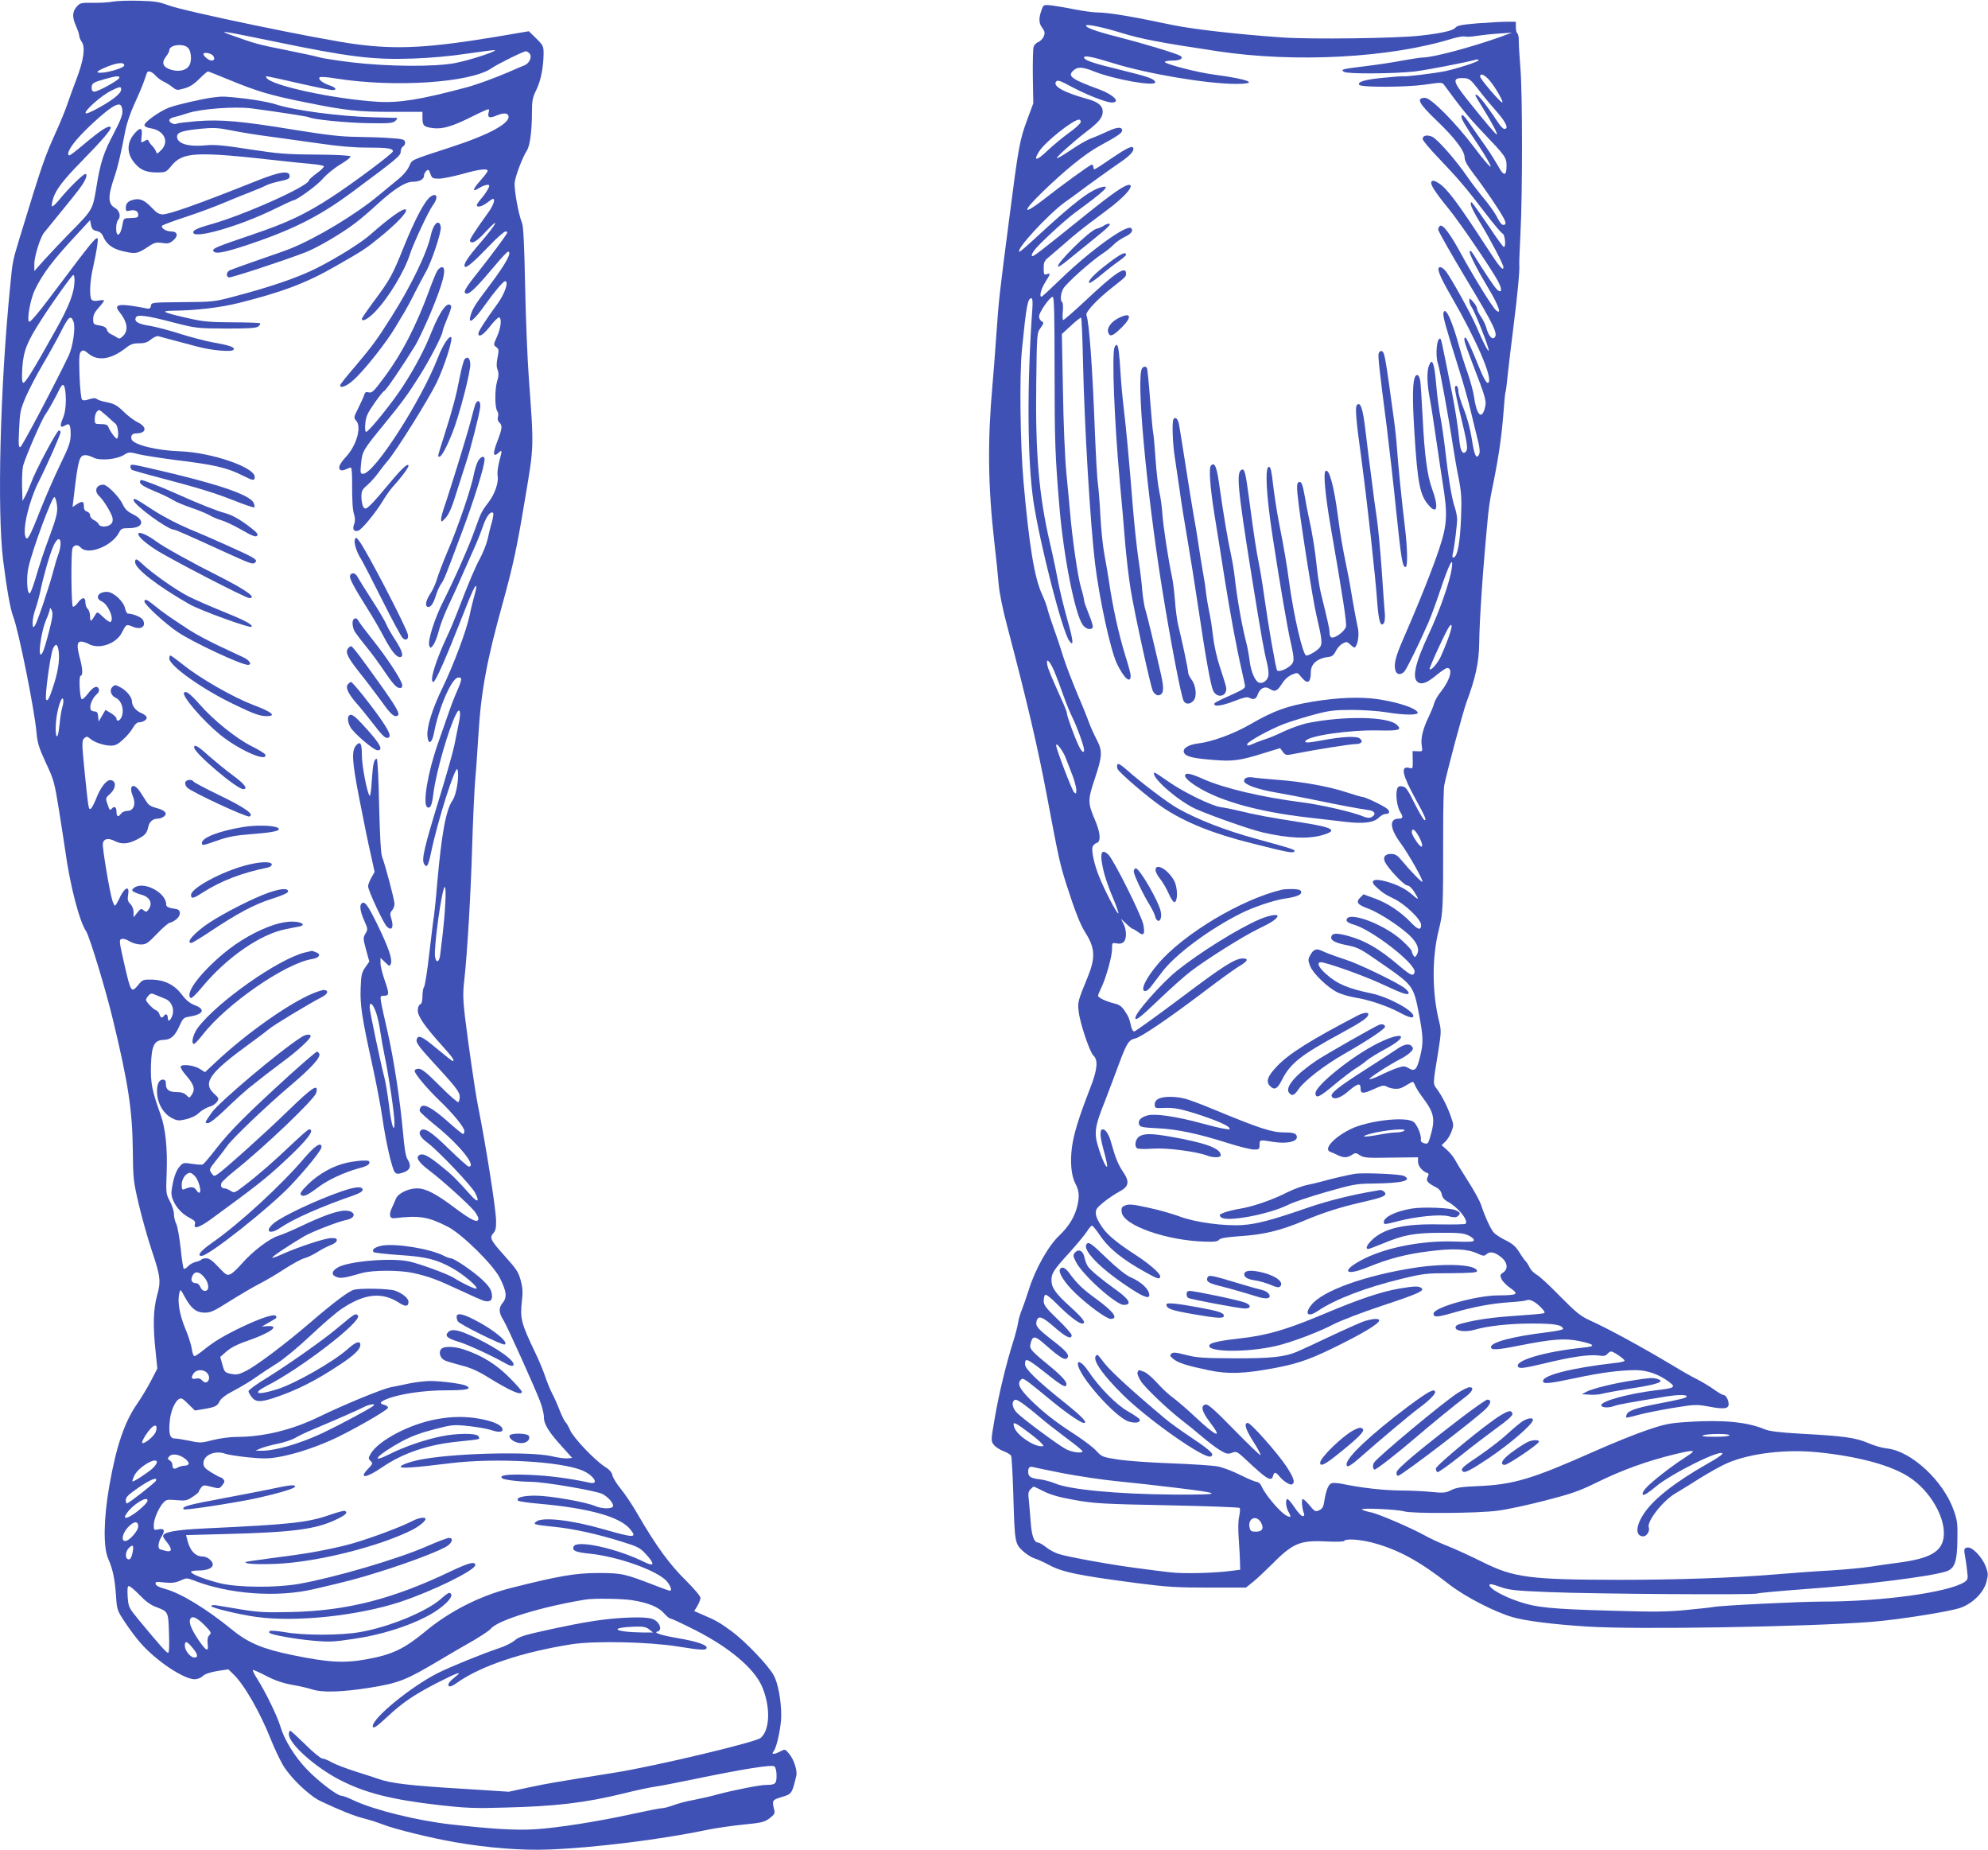 <?xml version="1.0" standalone="no"?>
<!DOCTYPE svg PUBLIC "-//W3C//DTD SVG 20010904//EN"
 "http://www.w3.org/TR/2001/REC-SVG-20010904/DTD/svg10.dtd">
<svg version="1.0" xmlns="http://www.w3.org/2000/svg"
 width="1280pt" height="1191pt" viewBox="0 0 1280 1191"
 preserveAspectRatio="xMidYMid meet">
<g transform="translate(0,1191) scale(0.1,-0.1)"
fill="#3f51b5" stroke="none">
<path d="M730 11900 c-30 -6 -91 -9 -134 -8 -75 1 -81 -1 -103 -26 -28 -33
-29 -67 -3 -125 11 -24 20 -51 20 -60 0 -9 7 -27 16 -40 25 -35 13 -118 -34
-241 -22 -58 -49 -132 -60 -165 -11 -33 -44 -114 -74 -180 -70 -155 -87 -202
-231 -675 -46 -152 -46 -149 -62 -318 -64 -640 -84 -1439 -45 -1757 24 -191
46 -314 65 -364 34 -86 138 -604 150 -746 6 -68 15 -97 60 -195 51 -108 56
-126 84 -300 16 -102 35 -221 41 -265 31 -225 90 -453 135 -521 22 -33 130
-389 174 -576 97 -401 123 -577 126 -828 2 -187 3 -202 39 -355 21 -88 58
-219 82 -291 58 -172 61 -202 35 -295 -24 -87 -27 -197 -9 -361 l11 -108 -41
-79 c-23 -44 -62 -109 -87 -145 -83 -118 -137 -276 -182 -536 -36 -208 -39
-391 -6 -465 29 -66 42 -126 50 -238 6 -90 7 -94 59 -172 29 -44 74 -104 101
-134 101 -114 276 -231 347 -231 17 0 40 9 52 21 14 13 46 24 93 32 l71 11 31
-30 c71 -67 173 -245 244 -424 21 -52 55 -125 76 -161 47 -81 169 -198 242
-233 127 -60 217 -96 277 -111 36 -9 92 -27 126 -40 76 -30 313 -88 464 -114
213 -37 431 -54 605 -47 292 11 725 65 1015 126 52 11 156 26 231 34 124 12
140 16 174 41 31 24 36 33 30 54 -15 60 -13 64 42 81 73 22 71 20 100 138 8
33 -15 106 -46 142 -25 31 -27 31 -56 16 -42 -22 -63 -22 -43 2 19 22 48 158
48 227 0 98 -20 208 -48 260 -34 63 -184 220 -270 283 -76 56 -104 72 -185
106 l-57 25 20 33 c11 18 20 42 20 52 0 11 -40 58 -92 110 -107 105 -193 223
-312 428 -30 53 -78 125 -106 160 -29 34 -54 76 -57 91 -4 19 -19 37 -47 54
-66 42 -204 187 -225 236 -11 25 -24 47 -29 51 -5 3 -22 36 -37 73 -14 38 -37
88 -50 113 -13 25 -33 74 -45 110 -12 36 -41 106 -65 155 -89 186 -97 218 -85
326 7 57 5 90 -5 128 -17 64 -25 76 -110 171 -86 95 -94 113 -69 141 15 16 19
35 18 83 -1 75 -66 486 -118 746 -18 92 -59 377 -82 562 -13 112 -14 156 -5
235 20 180 42 555 51 863 5 168 14 357 19 420 6 63 15 196 21 295 17 284 54
483 157 853 65 235 92 358 143 667 59 349 58 327 25 780 -9 121 -20 389 -24
595 -5 261 -11 384 -20 405 -23 55 -52 219 -47 261 5 43 51 163 78 204 20 31
33 127 33 245 0 78 4 97 28 146 29 58 46 146 47 234 0 47 -3 54 -47 97 l-48
47 -200 -34 c-439 -73 -643 -85 -910 -50 -227 29 -1115 213 -1214 252 -53 20
-86 26 -180 28 -64 2 -141 0 -171 -5z m1025 -255 c492 -102 643 -121 904 -112
111 4 240 15 350 32 95 14 175 24 178 22 9 -9 -165 -65 -257 -83 -134 -25
-426 -23 -660 4 -96 12 -191 26 -210 32 -19 6 -114 27 -210 46 -182 36 -209
43 -350 94 -108 38 -80 34 255 -35z m-541 -47 c18 -25 21 -80 6 -107 -17 -33
-64 -45 -115 -31 -56 16 -68 45 -36 86 12 15 21 33 21 40 0 38 100 47 124 12z
m2196 -33 c17 -21 -1 -62 -32 -75 -13 -5 -61 -25 -108 -46 -92 -39 -201 -79
-265 -96 -294 -79 -438 -102 -575 -93 -278 17 -684 104 -714 154 -9 15 -22 17
203 -34 110 -25 209 -45 220 -45 34 0 24 17 -16 30 -45 15 -77 40 -65 52 5 5
51 2 103 -7 377 -60 869 -28 1004 66 39 27 205 109 221 109 6 0 17 -7 24 -15z
m-2049 -5 c23 -13 25 -40 2 -40 -18 0 -53 28 -53 42 0 11 27 10 51 -2z m-561
-71 c0 -18 -133 -55 -167 -46 -13 3 -3 11 32 27 80 36 135 44 135 19z m201
-65 c13 -15 38 -33 54 -40 17 -8 42 -24 57 -36 25 -20 30 -20 75 -7 34 9 62
27 96 61 26 26 51 48 56 48 4 0 66 -25 139 -55 183 -75 261 -98 489 -144 263
-53 333 -61 560 -61 l193 0 0 -37 c0 -53 8 -60 70 -68 61 -7 125 12 248 74 35
18 75 36 89 42 23 9 25 8 19 -15 -8 -33 5 -39 48 -21 45 19 72 19 79 1 18 -47
-124 -124 -378 -206 -258 -84 -240 -76 -261 -121 -10 -23 -38 -57 -63 -77 -25
-20 -84 -69 -131 -108 -148 -124 -404 -278 -572 -345 -29 -12 -124 -45 -211
-75 -87 -30 -167 -59 -178 -64 -22 -12 -25 -38 -6 -46 12 -4 334 101 492 161
76 29 237 123 325 191 31 23 96 79 145 124 103 94 176 140 223 140 43 0 72 16
72 39 0 10 7 24 15 31 13 11 17 8 26 -19 10 -28 15 -31 55 -31 24 0 92 14 151
30 109 31 163 37 163 20 0 -5 -20 -32 -45 -60 -53 -60 -58 -80 -11 -51 32 20
66 28 66 15 0 -12 -24 -51 -51 -82 -16 -18 -29 -37 -29 -42 0 -18 33 -10 66
15 18 14 35 25 38 25 17 0 2 -44 -29 -86 -89 -124 -124 -178 -119 -186 13 -21
43 -3 101 60 97 104 74 55 -31 -67 -87 -101 -116 -145 -102 -158 9 -10 61 35
153 131 50 53 99 96 108 96 10 0 13 -5 9 -12 -16 -28 -104 -146 -186 -250 -89
-111 -102 -138 -70 -138 20 0 75 56 181 183 40 48 77 87 82 87 29 0 -16 -82
-121 -220 -92 -122 -107 -146 -120 -191 -19 -64 21 -34 95 71 58 82 116 150
127 150 26 0 -2 -82 -50 -147 -75 -103 -122 -176 -122 -190 0 -29 32 -9 76 47
26 33 52 59 58 57 18 -6 11 -69 -14 -124 -23 -52 -24 -53 -5 -67 17 -13 18
-19 9 -66 -8 -38 -8 -61 0 -81 8 -22 7 -41 -4 -76 -15 -53 -14 -171 2 -190 6
-7 8 -24 4 -37 -4 -15 0 -28 9 -36 21 -18 19 -39 -14 -124 -30 -78 -26 -103
10 -70 23 21 23 18 3 -59 -9 -34 -13 -75 -10 -91 8 -40 -18 -117 -59 -170 -44
-57 -50 -70 -86 -172 -38 -108 -132 -321 -204 -463 -57 -113 -103 -257 -91
-288 7 -17 9 -17 25 4 10 12 26 52 35 88 9 37 35 106 57 153 49 105 56 119
114 252 26 58 57 130 71 160 13 30 34 84 46 119 21 60 49 94 63 79 4 -3 0 -30
-8 -60 -9 -29 -21 -78 -27 -108 -7 -30 -28 -84 -47 -120 -34 -62 -76 -162
-148 -350 -18 -47 -48 -119 -68 -160 -73 -156 -114 -290 -87 -290 14 0 82 154
196 445 52 134 73 179 80 172 3 -3 -2 -29 -11 -59 -8 -29 -23 -87 -31 -128
-21 -100 -102 -316 -174 -466 -65 -132 -103 -254 -98 -311 5 -62 30 -49 43 22
30 157 112 347 153 353 29 4 28 -11 -4 -84 -15 -33 -39 -95 -54 -139 -15 -44
-47 -134 -70 -200 -66 -188 -100 -392 -69 -411 20 -12 31 13 40 92 17 133 97
413 146 508 23 45 33 17 18 -54 -7 -36 -20 -101 -29 -145 -9 -44 -52 -197 -96
-339 -98 -320 -116 -396 -100 -426 17 -31 27 -16 45 70 42 204 158 568 170
537 14 -35 -5 -160 -30 -197 -44 -63 -71 -212 -100 -535 -8 -99 -18 -191 -20
-205 -3 -14 -16 -121 -30 -239 -13 -118 -29 -219 -35 -225 -5 -5 -10 -32 -10
-58 0 -34 -5 -50 -15 -54 -9 -4 -15 -19 -15 -39 0 -38 46 -104 159 -229 65
-72 81 -96 65 -96 -3 0 -49 36 -102 80 -97 82 -124 93 -130 53 -2 -16 22 -49
90 -123 162 -176 188 -208 188 -240 0 -16 -4 -31 -9 -35 -5 -3 -59 44 -119
105 -84 84 -116 110 -136 110 -16 0 -26 -6 -26 -14 0 -19 79 -113 160 -191 89
-85 160 -173 160 -196 0 -10 -4 -19 -9 -19 -4 0 -46 34 -92 75 -101 90 -157
122 -178 101 -7 -8 -11 -21 -8 -29 3 -8 47 -48 99 -90 155 -125 270 -267 216
-267 -6 0 -64 52 -128 114 -113 111 -159 141 -182 118 -16 -16 -1 -45 43 -77
67 -49 286 -279 309 -325 29 -57 16 -64 -28 -15 -93 104 -123 134 -190 187
-80 65 -114 83 -136 75 -34 -13 -16 -46 57 -101 81 -61 252 -215 291 -262 14
-18 26 -39 26 -48 0 -32 -41 -14 -147 65 -124 94 -191 129 -248 129 -57 0
-123 -33 -136 -67 -6 -15 -18 -42 -26 -59 -21 -44 -14 -70 17 -66 161 19 217
10 345 -56 91 -47 291 -244 334 -330 43 -86 47 -123 17 -160 -27 -32 -25 -63
7 -113 20 -31 202 -434 234 -519 14 -36 25 -81 25 -102 -1 -45 32 -98 119
-193 l63 -70 -28 -3 c-15 -2 -63 4 -105 14 -129 30 -590 21 -816 -17 -80 -13
-155 -38 -155 -51 0 -12 87 -6 322 23 289 35 705 12 848 -47 73 -31 111 -93
48 -79 -133 29 -265 46 -393 51 -141 5 -193 -2 -172 -22 10 -10 106 -22 187
-23 90 -1 415 -57 458 -78 40 -20 78 -66 68 -82 -10 -15 -70 -14 -111 3 -65
28 -297 68 -388 68 -84 0 -130 -14 -110 -33 4 -4 64 -13 133 -19 327 -29 525
-85 589 -166 44 -55 25 -55 -174 2 -205 59 -389 80 -431 50 -25 -19 -17 -21
117 -35 120 -12 272 -45 435 -96 100 -31 116 -39 153 -80 58 -63 55 -82 -7
-52 -178 89 -441 147 -459 101 -10 -26 12 -36 99 -45 186 -18 443 -110 502
-179 25 -30 34 -60 19 -60 -5 0 -44 14 -88 31 -207 80 -219 82 -370 83 -150 0
-261 -19 -575 -99 -196 -51 -388 -149 -545 -280 -132 -109 -211 -147 -373
-176 -147 -27 -248 -21 -481 27 -190 39 -283 78 -388 164 -166 135 -327 233
-428 261 -39 10 -61 22 -63 32 -3 15 4 16 57 10 48 -5 70 -2 102 12 39 18 42
18 87 1 228 -89 535 -111 772 -56 207 48 286 68 424 112 194 60 405 141 440
169 31 24 34 49 7 49 -11 0 -77 -25 -147 -56 -189 -82 -588 -199 -819 -240
-150 -26 -392 -24 -508 4 -96 24 -187 59 -187 73 0 5 20 9 44 9 60 0 96 15 96
39 0 22 -35 51 -63 51 -50 0 -85 38 -102 111 l-7 27 259 7 c425 11 572 30 701
90 68 32 84 47 63 59 -4 3 -46 -8 -92 -24 -149 -52 -253 -63 -810 -89 -191 -9
-269 -24 -269 -50 0 -5 11 -23 25 -39 14 -17 25 -37 25 -46 0 -16 -18 -16 -67
0 -19 5 -16 45 7 82 25 40 18 55 -21 47 -28 -6 -29 -5 -29 27 0 39 32 113 62
145 18 20 27 21 84 16 58 -5 68 -3 104 21 22 14 40 30 40 34 0 4 7 15 15 26
13 17 18 17 66 5 49 -13 52 -13 70 10 15 18 17 27 8 37 -6 8 -15 14 -20 14 -4
0 -30 14 -58 31 -42 26 -51 37 -51 60 0 53 76 85 143 60 13 -5 76 -15 140 -22
92 -9 133 -10 190 0 99 16 223 55 342 107 115 50 367 193 373 211 2 7 -8 15
-22 19 -36 9 -32 19 15 38 82 33 238 56 381 56 132 0 169 8 131 29 -25 13
-161 31 -232 31 -32 0 -92 -7 -132 -15 -41 -9 -96 -20 -122 -25 -59 -12 -299
-111 -462 -190 -174 -85 -358 -130 -533 -130 -40 0 -107 -9 -151 -20 -73 -19
-82 -20 -150 -5 -40 8 -83 15 -96 15 -31 0 -40 30 -32 111 5 63 32 126 59 143
14 9 26 3 60 -32 l43 -42 55 9 c76 13 89 19 105 52 10 19 42 42 96 70 45 24
107 61 138 84 31 22 91 62 135 89 46 29 134 102 215 178 75 71 166 150 203
174 147 98 259 109 370 36 39 -25 58 -23 58 8 0 23 -39 55 -88 72 -41 13 -221
17 -264 5 -33 -9 -127 -79 -283 -213 -158 -136 -347 -278 -413 -310 -45 -23
-59 -25 -95 -18 -39 8 -42 12 -55 59 l-14 50 40 35 c27 24 71 47 134 68 152
53 217 101 128 95 l-35 -3 45 26 c54 31 54 30 46 43 -10 15 -95 -13 -216 -70
-119 -57 -184 -96 -251 -151 -26 -21 -52 -38 -57 -38 -6 0 -14 21 -17 47 -4
27 -23 86 -43 133 -36 87 -51 173 -37 227 6 26 7 26 36 -28 40 -73 73 -99 128
-99 38 0 61 11 160 74 64 40 149 90 188 110 40 20 113 63 163 96 51 33 108 64
129 70 20 5 59 24 86 41 28 18 66 37 85 44 19 7 36 19 38 28 3 14 -5 17 -35
17 -39 0 -212 -57 -317 -104 -32 -15 -61 -25 -63 -22 -5 5 117 86 208 139 51
29 216 93 266 103 82 16 57 71 -27 59 -56 -9 -137 -39 -265 -100 -55 -26 -119
-53 -142 -60 -57 -17 -165 -99 -232 -175 -29 -34 -64 -67 -77 -72 -22 -10 -29
-6 -77 45 -39 42 -60 57 -79 57 -15 0 -29 -4 -32 -9 -3 -4 -19 -11 -35 -14
-16 -4 -39 -16 -50 -28 -11 -13 -24 -19 -28 -16 -4 4 -13 64 -20 133 -8 70
-20 139 -28 155 -8 15 -15 44 -15 63 0 19 -12 57 -26 83 -25 46 -26 53 -21
178 6 163 -7 290 -39 380 -56 155 -65 204 -62 317 4 129 21 162 82 164 46 1
73 25 102 91 21 47 27 53 61 58 94 15 109 48 35 75 -30 12 -54 31 -80 66 -48
64 -112 96 -193 98 -56 1 -62 -1 -87 -32 -47 -57 -49 -54 -93 138 -33 146 -33
149 -15 156 8 3 31 -3 49 -15 20 -12 51 -21 73 -21 35 0 45 7 106 70 37 39 74
70 81 70 8 0 26 10 41 21 32 25 32 62 1 67 -52 8 -65 14 -65 30 0 76 -146 153
-206 107 -16 -13 -17 -16 -4 -25 8 -5 32 -15 52 -20 54 -15 73 -56 44 -95 -12
-17 -16 -18 -31 -5 -16 13 -20 11 -41 -15 l-24 -30 0 33 c0 19 -8 40 -21 53
-17 17 -19 28 -14 60 11 64 -25 47 -59 -30 -11 -22 -22 -41 -26 -41 -4 0 -12
17 -18 38 -18 61 -63 332 -60 360 4 33 34 40 77 18 42 -22 84 -20 139 8 57 29
67 40 77 84 7 33 29 52 62 52 11 0 28 6 38 14 27 19 7 41 -50 55 -31 8 -50 20
-61 39 -10 15 -28 44 -42 65 -41 62 -76 43 -47 -27 22 -53 6 -96 -36 -96 -16
0 -33 -8 -42 -20 -16 -23 -27 -17 -27 16 0 29 -14 38 -31 18 -11 -13 -14 -9
-26 27 -15 41 -14 42 17 70 38 35 40 82 3 87 -27 4 -66 -46 -96 -124 -13 -32
-28 -59 -34 -61 -13 -5 -14 3 -38 237 -19 190 -19 204 0 220 13 10 19 10 35
-5 26 -23 87 -44 133 -45 30 0 46 8 80 40 24 21 52 55 63 75 11 20 26 35 37
35 29 0 57 19 51 34 -3 8 -19 20 -35 26 -34 14 -59 46 -59 73 0 28 -34 71 -74
92 -33 18 -37 18 -52 3 -21 -20 -10 -56 21 -70 40 -18 58 -85 35 -129 -12 -22
-30 -25 -30 -5 0 8 -16 23 -35 35 l-36 21 -22 -38 -22 -37 -3 33 c-2 24 -8 32
-22 32 -10 0 -22 5 -25 10 -12 19 6 70 32 95 17 15 24 29 19 40 -10 26 -37 14
-72 -33 -18 -23 -36 -38 -39 -32 -13 21 -18 150 -6 150 15 0 14 44 -4 110 -22
82 -20 110 8 110 12 -1 33 -7 47 -15 67 -38 178 0 215 73 28 55 28 55 69 38
54 -23 89 1 66 44 -9 17 -65 40 -96 40 -6 0 -14 14 -18 31 -9 48 -76 109 -118
109 -58 0 -79 -41 -32 -62 41 -19 82 -116 55 -132 -4 -3 -25 11 -46 31 -35 34
-39 36 -49 19 -31 -51 -35 -53 -36 -15 0 20 -7 42 -15 49 -8 7 -15 25 -15 41
0 38 -20 37 -49 -1 -12 -17 -26 -28 -32 -25 -10 7 -13 335 -3 373 7 25 35 29
53 8 45 -53 201 7 247 95 13 26 20 29 62 29 94 0 110 49 29 89 -37 18 -53 34
-68 67 -22 46 -99 124 -123 124 -48 0 -62 -42 -26 -75 27 -25 76 -105 84 -137
4 -18 1 -32 -10 -42 -20 -20 -70 -21 -78 -1 -3 8 -17 20 -31 27 -14 6 -25 20
-25 31 0 10 -9 21 -20 24 -14 4 -20 14 -20 34 0 33 -10 36 -47 12 l-26 -17 6
49 c30 259 37 285 78 285 11 0 34 -7 51 -16 41 -21 148 -12 195 17 32 20 36
20 96 5 34 -8 136 -24 227 -36 258 -31 341 -50 442 -101 68 -34 78 -36 78 -9
0 62 -276 157 -482 165 -151 5 -298 42 -311 77 -7 22 4 38 28 38 68 0 75 40
13 71 -24 11 -66 43 -93 70 -41 40 -60 50 -104 59 -30 5 -60 15 -67 21 -10 8
-23 7 -50 -1 -25 -9 -39 -9 -46 -2 -6 6 -13 74 -16 154 -4 120 -2 145 11 156
12 10 20 8 46 -14 61 -51 147 -38 241 36 30 24 48 30 85 30 36 0 54 6 77 25
17 14 38 23 47 21 9 -3 52 -14 96 -26 44 -12 114 -30 155 -41 91 -25 224 -37
234 -20 10 15 -24 28 -129 46 -49 9 -145 34 -212 55 -67 22 -155 45 -195 52
-79 12 -104 27 -94 53 8 23 68 15 251 -33 137 -35 144 -36 331 -37 149 0 195
3 208 14 9 8 14 17 10 20 -3 3 -83 6 -177 6 -149 1 -188 4 -287 27 -164 37
-182 47 -95 48 141 1 303 20 420 49 277 69 438 129 625 237 174 99 194 112
280 182 114 92 187 169 173 183 -13 13 -105 -52 -228 -161 -61 -54 -220 -153
-350 -218 -122 -61 -302 -122 -540 -184 -113 -30 -131 -32 -320 -33 -197 -2
-200 -2 -203 -23 -3 -17 -9 -21 -25 -18 -177 35 -220 30 -179 -21 54 -67 61
-123 21 -159 -16 -15 -23 -16 -37 -6 -9 7 -27 16 -38 21 -12 5 -24 18 -26 29
-4 14 -18 22 -47 27 -39 6 -41 9 -41 41 0 25 9 44 35 73 19 21 35 42 35 46 0
4 -16 4 -36 0 -26 -4 -39 -2 -45 7 -15 23 -10 123 11 210 10 46 22 107 26 137
11 87 19 96 -303 -332 -83 -111 -130 -164 -136 -158 -15 15 9 147 38 206 53
108 114 189 282 369 l73 79 6 -32 c5 -25 13 -33 36 -38 21 -4 34 -15 43 -37
21 -48 59 -77 122 -92 84 -20 97 -18 158 22 49 33 59 36 99 30 37 -6 48 -3 72
17 34 29 27 57 -14 57 -34 0 -71 25 -57 38 6 5 75 31 155 57 80 26 192 68 250
93 58 24 133 55 168 68 35 13 77 31 94 40 17 9 58 21 92 28 49 10 61 16 61 32
0 39 -63 30 -217 -32 -374 -149 -558 -214 -601 -214 -22 0 -40 11 -66 39 -47
50 -76 64 -114 57 -41 -8 -57 -24 -57 -53 0 -22 3 -24 24 -19 33 8 56 -2 56
-25 0 -20 -3 -21 -60 -23 -33 -1 -35 -3 -42 -45 -13 -74 -42 -84 -40 -14 1 20
6 41 12 47 20 20 11 60 -19 77 -47 27 -48 73 -3 204 21 62 42 153 68 289 9 49
33 120 63 185 27 58 54 124 61 146 7 22 15 43 17 48 8 14 30 7 54 -19z m-233
-16 c-6 -16 -137 -88 -160 -88 -12 0 -18 8 -18 24 0 30 8 35 85 57 74 21 98
23 93 7z m12 -74 c0 -24 -48 -64 -141 -116 -54 -30 -85 -43 -88 -36 -6 18 103
113 162 143 60 29 67 30 67 9z m8 -135 c2 -28 -10 -60 -53 -143 -68 -128 -89
-191 -115 -355 -24 -143 -22 -140 -176 -296 -49 -50 -119 -124 -156 -165 l-67
-75 0 45 c-1 45 36 166 61 200 7 9 58 72 113 139 55 67 112 138 126 159 33 46
45 82 28 82 -14 0 -116 -101 -171 -170 -20 -24 -40 -42 -43 -38 -4 4 0 29 9
56 18 53 67 117 175 227 148 151 203 217 193 227 -13 13 -65 -21 -172 -111
-46 -39 -88 -71 -92 -71 -22 0 -3 44 42 97 57 68 182 182 231 212 46 29 63 24
67 -20z m-308 -1091 c-1 -81 -31 -162 -126 -331 -145 -259 -194 -338 -206
-331 -7 5 -8 39 -4 102 8 106 30 160 121 302 72 113 199 290 207 290 5 0 8
-15 8 -32z m-6 -271 c13 -37 -5 -160 -32 -217 -93 -193 -300 -585 -311 -588
-11 -4 -13 16 -8 114 5 110 8 126 43 209 22 50 71 144 110 210 39 66 92 162
118 213 48 96 63 107 80 59z m-50 -502 c0 -46 -6 -86 -19 -117 -22 -52 -17
-66 14 -47 28 18 36 6 36 -59 -1 -49 -10 -75 -67 -192 -36 -74 -94 -207 -129
-295 -67 -171 -84 -201 -95 -171 -20 51 24 233 83 351 55 108 143 307 143 323
0 7 -6 12 -12 10 -15 -5 -151 -261 -177 -334 -11 -28 -27 -66 -37 -85 l-19
-34 -3 98 c-1 54 2 112 7 130 21 70 121 300 144 330 13 18 43 70 67 116 37 75
43 83 53 65 6 -10 11 -50 11 -89z m263 -102 c23 -21 48 -44 57 -51 16 -13 23
-82 10 -95 -7 -6 -45 45 -57 76 -5 12 -18 17 -47 17 -39 0 -40 1 -40 33 0 30
14 57 30 57 3 0 24 -17 47 -37z m-322 -563 c9 -51 2 -82 -45 -210 -43 -117
-56 -155 -94 -282 -15 -49 -30 -88 -35 -88 -18 0 -22 107 -7 171 28 121 150
449 166 449 5 0 11 -18 15 -40z m25 -260 c0 -16 -6 -47 -14 -67 -8 -21 -22
-67 -31 -103 -28 -107 -105 -336 -120 -356 -13 -18 -14 -16 -15 18 0 21 8 61
19 90 10 29 24 80 31 113 18 90 59 234 83 288 23 54 47 62 47 17z m-74 -564
c-16 -62 -34 -123 -41 -135 -37 -70 -15 125 24 214 12 26 21 55 22 64 0 11 4
9 12 -8 9 -19 6 -45 -17 -135z m58 -108 c13 -51 5 -130 -24 -224 -31 -98 -43
-123 -53 -107 -10 16 27 289 44 327 15 32 25 33 33 4z m27 -381 c-5 -17 -13
-61 -16 -97 -4 -36 -9 -72 -12 -80 -12 -34 -19 25 -11 96 8 79 38 163 45 131
3 -9 0 -32 -6 -50z m2466 -1264 c-3 -60 -11 -148 -17 -198 -6 -49 -13 -109
-16 -133 -6 -47 -26 -54 -33 -11 -9 60 45 449 63 449 5 0 7 -43 3 -107z
m-1805 -612 c41 -15 62 -63 48 -107 -13 -37 -30 -46 -30 -14 0 21 -15 27 -25
10 -10 -16 -22 -12 -28 10 -3 11 -13 23 -23 27 -20 8 -63 53 -64 67 0 5 7 17
16 27 14 16 20 16 47 4 18 -7 44 -18 59 -24z m252 -1792 c33 -38 36 -89 6 -89
-13 0 -24 10 -30 25 -6 15 -17 25 -30 25 -26 0 -35 22 -20 49 15 30 44 26 74
-10z m20 -618 c11 -13 15 -27 11 -40 -8 -25 -27 -27 -46 -5 -8 9 -21 13 -35
10 -30 -8 -37 5 -18 32 19 28 65 29 88 3z m1071 -210 c-18 -17 -219 -124 -330
-177 -148 -69 -311 -116 -399 -113 l-31 1 33 14 c19 8 68 22 110 30 43 9 93
26 112 37 19 12 69 36 110 53 180 76 297 128 330 145 36 19 82 26 65 10z
m-1402 -168 c-9 -25 -63 -73 -85 -73 -12 0 15 51 48 89 32 38 52 29 37 -16z
m187 -172 c14 -10 25 -24 25 -32 0 -8 -10 -14 -25 -14 -14 0 -35 -6 -46 -12
-24 -14 -34 -8 -34 18 0 10 -8 22 -17 28 -15 8 -15 11 -3 26 17 20 62 14 100
-14z m-180 -24 c0 -7 -12 -25 -27 -39 -32 -29 -125 -90 -130 -84 -2 2 3 19 12
37 26 55 145 125 145 86z m-6 -119 c-5 -12 -166 -139 -186 -146 -4 -2 -8 7 -8
21 0 20 17 36 82 81 78 53 124 71 112 44z m-54 -127 c0 -23 -108 -111 -138
-111 -12 0 -11 5 4 28 36 55 134 116 134 83z m-60 -167 c0 -29 -58 -94 -84
-94 -27 0 -19 46 15 85 38 43 69 47 69 9z m-35 -161 c-8 -43 -18 -58 -34 -49
-16 10 -13 47 6 68 26 29 36 22 28 -19z m44 -281 c39 -41 71 -64 106 -77 78
-29 79 -29 83 -170 3 -82 1 -125 -6 -125 -10 0 -63 60 -191 215 -62 76 -64 79
-69 146 -3 52 -1 69 8 69 7 0 38 -26 69 -58z m3170 -33 c104 -16 172 -44 206
-84 17 -19 36 -35 44 -35 7 0 81 -35 164 -77 216 -111 371 -242 422 -357 57
-130 54 -283 -8 -334 -33 -28 -682 -182 -932 -222 -400 -64 -442 -71 -564 -97
l-125 -27 -280 18 c-357 21 -481 36 -561 65 -16 6 -82 27 -145 47 -63 20 -133
47 -156 60 -22 13 -49 24 -59 24 -10 0 -58 39 -107 88 -49 48 -93 89 -99 90
-5 2 -9 -8 -9 -22 0 -61 168 -211 326 -293 165 -85 333 -128 649 -164 163 -18
222 -21 415 -15 329 8 519 31 761 90 79 20 173 40 209 45 36 5 142 26 235 45
327 68 515 98 531 85 8 -7 14 -30 14 -59 0 -53 -8 -60 -66 -60 -41 0 -207 -33
-309 -60 -38 -11 -108 -27 -154 -36 -47 -8 -107 -24 -135 -35 -28 -10 -61 -19
-74 -19 -12 0 -93 -16 -180 -35 -231 -51 -500 -93 -642 -101 -125 -7 -271 2
-540 32 -213 24 -493 93 -622 154 -35 17 -70 30 -79 30 -28 0 -152 95 -226
173 -78 82 -144 190 -169 277 -19 64 -96 221 -148 303 -20 31 -32 57 -27 57 6
0 46 -18 90 -41 55 -28 106 -45 163 -55 46 -8 103 -21 127 -29 66 -22 193 -18
375 11 188 31 228 47 452 180 82 49 160 94 173 101 60 33 140 84 152 99 45 55
330 142 609 187 53 9 238 6 299 -4z m-2754 -159 c45 -46 48 -51 33 -66 -11
-12 -14 -27 -11 -55 8 -56 -9 -49 -57 21 -46 68 -65 113 -56 135 10 27 41 15
91 -35z m-76 -147 c36 -43 39 -63 12 -63 -25 0 -61 45 -61 76 0 34 14 30 49
-13z"/>
<path d="M1375 11283 c-68 -8 -233 -46 -285 -65 -61 -23 -160 -93 -160 -114 0
-8 16 -16 41 -20 87 -14 121 -87 66 -141 -25 -25 -27 -26 -33 -7 -4 10 -15 27
-25 36 -9 9 -19 23 -22 30 -4 11 -9 11 -27 0 -23 -14 -23 -14 -18 32 6 52 -6
60 -40 23 -57 -60 -59 -134 -5 -197 37 -44 74 -60 142 -60 58 0 60 1 95 43 73
90 161 93 701 32 66 -7 155 -17 197 -20 43 -4 80 -10 83 -15 3 -5 -17 -25 -45
-45 -27 -20 -50 -40 -50 -45 0 -37 -419 -225 -639 -286 -85 -24 -115 -39 -105
-55 21 -34 300 48 512 151 67 33 125 60 129 60 22 0 156 97 191 139 24 28 74
69 113 92 38 23 68 46 66 52 -2 6 -84 11 -223 12 -192 1 -245 6 -429 34 -158
25 -225 31 -273 26 -118 -12 -192 9 -192 56 0 27 33 38 150 50 85 8 112 7 197
-10 54 -11 169 -30 256 -41 87 -12 233 -32 324 -45 107 -16 211 -25 292 -25
134 0 171 -5 171 -24 -1 -14 -252 -202 -395 -295 -169 -110 -285 -165 -507
-240 -230 -78 -260 -90 -255 -105 8 -23 60 -15 204 32 303 100 476 187 687
343 291 216 316 236 316 263 0 14 7 29 16 34 9 5 14 18 12 28 -3 16 -16 20
-93 25 -50 4 -148 7 -218 8 -101 1 -187 11 -400 45 -346 57 -477 68 -630 56
-66 -6 -123 -12 -128 -16 -15 -9 -49 6 -49 21 0 8 12 17 28 20 15 3 55 15 89
26 87 29 307 45 415 31 172 -23 361 -52 368 -57 23 -14 244 -36 382 -38 138
-2 159 0 175 16 9 9 13 17 8 18 -6 0 -73 2 -150 4 -214 5 -516 45 -632 84 -33
11 -119 27 -192 36 -132 15 -148 16 -206 8z"/>
<path d="M2772 10644 c-37 -26 -99 -143 -172 -323 -74 -185 -91 -215 -200
-360 -38 -52 -70 -98 -70 -103 0 -23 40 -2 85 45 86 89 189 259 225 372 21 66
120 278 146 312 38 50 29 87 -14 57z"/>
<path d="M2797 10458 c-8 -13 -18 -39 -22 -58 -22 -110 -126 -327 -255 -530
-94 -149 -126 -192 -237 -323 -51 -59 -93 -112 -93 -117 0 -22 40 -7 83 31 69
60 216 246 273 343 16 28 42 70 57 95 15 25 47 84 70 131 24 47 55 105 69 130
35 59 100 254 96 287 -4 35 -23 40 -41 11z"/>
<path d="M2816 10168 c-8 -13 -30 -66 -49 -118 -86 -236 -178 -415 -296 -573
-64 -86 -76 -98 -96 -93 -19 5 -25 1 -30 -16 -4 -13 -21 -51 -38 -85 -30 -60
-31 -62 -13 -82 35 -39 2 -157 -64 -229 -42 -46 -54 -72 -41 -85 7 -7 18 -7
36 1 14 7 30 12 34 12 5 0 8 -37 8 -82 0 -141 3 -192 14 -224 6 -21 6 -40 -1
-59 -13 -33 -1 -50 27 -41 23 7 113 117 160 195 18 31 46 69 61 86 49 53 102
123 102 135 0 24 -41 -13 -123 -112 -47 -57 -100 -118 -119 -136 -30 -29 -36
-31 -47 -18 -7 8 -13 37 -14 63 0 43 3 50 40 82 22 20 53 55 70 79 17 24 46
60 63 80 55 65 260 393 312 500 49 102 105 278 93 291 -13 12 -54 -50 -85
-130 -107 -277 -410 -749 -482 -749 -18 0 -19 5 -13 68 8 77 13 86 145 247
118 144 159 200 231 315 66 104 149 265 149 288 0 7 14 45 30 83 17 38 28 74
25 79 -22 36 -70 -28 -126 -166 -45 -114 -110 -236 -187 -354 -63 -98 -218
-290 -234 -290 -7 0 -9 19 -6 53 4 44 13 66 57 129 29 42 58 79 65 81 12 5
119 162 199 292 16 25 58 114 94 197 86 204 113 308 78 308 -8 0 -21 -10 -29
-22z"/>
<path d="M2991 9597 c-6 -8 -20 -60 -31 -116 -22 -115 -44 -200 -101 -379 -44
-137 -42 -132 -30 -132 14 0 46 59 85 157 44 111 118 396 114 442 -3 38 -19
49 -37 28z"/>
<path d="M3060 9306 c-5 -15 -19 -64 -30 -109 -22 -85 -138 -462 -171 -555
-10 -30 -19 -64 -19 -75 1 -20 3 -19 30 10 21 24 41 69 70 165 23 73 50 158
60 188 26 74 88 317 92 359 4 42 -18 53 -32 17z"/>
<path d="M3078 8942 c-9 -15 -21 -55 -28 -89 -14 -82 -105 -347 -169 -494 -27
-64 -57 -142 -66 -172 -9 -31 -27 -72 -40 -92 -30 -44 -40 -80 -25 -90 18 -11
39 14 55 67 8 27 23 61 33 76 22 31 26 41 138 341 77 205 144 420 144 464 0
26 -24 20 -42 -11z"/>
<path d="M840 8906 c0 -8 4 -18 10 -21 5 -3 92 -28 192 -54 250 -66 340 -94
475 -147 63 -25 117 -43 121 -40 3 3 0 16 -5 29 -25 53 -239 125 -660 221
-130 30 -133 30 -133 12z"/>
<path d="M902 8803 c2 -12 33 -30 88 -53 47 -19 102 -45 122 -58 20 -13 76
-36 123 -52 47 -16 101 -38 118 -49 18 -10 50 -24 72 -30 22 -6 80 -33 129
-61 66 -38 91 -48 100 -40 8 8 4 17 -15 33 -74 62 -138 100 -187 113 -56 15
-167 59 -312 124 -100 45 -216 90 -231 90 -6 0 -9 -8 -7 -17z"/>
<path d="M860 8691 c0 -30 220 -191 261 -191 9 0 82 -32 329 -145 167 -76 179
-80 193 -66 18 18 2 28 -183 111 -63 29 -172 76 -242 105 -76 32 -170 81 -236
124 -110 72 -122 78 -122 62z"/>
<path d="M890 8473 c1 -18 40 -54 110 -100 85 -56 581 -313 605 -313 53 0 -22
53 -200 143 -156 78 -354 187 -398 221 -57 43 -117 68 -117 49z"/>
<path d="M2285 8438 c-8 -21 10 -81 41 -129 12 -20 74 -140 137 -266 63 -126
122 -235 131 -242 21 -18 39 -4 32 25 -14 55 -266 540 -313 601 -18 24 -22 26
-28 11z"/>
<path d="M870 8291 c0 -42 144 -153 350 -271 71 -40 388 -155 399 -145 12 13
-38 40 -199 105 -69 28 -161 68 -205 90 -78 39 -239 152 -300 211 -36 34 -45
36 -45 10z"/>
<path d="M2254 8205 c-7 -16 25 -75 113 -215 33 -52 80 -133 104 -179 48 -91
80 -131 104 -131 27 0 16 40 -29 109 -24 36 -51 83 -59 103 -9 21 -51 93 -95
160 -44 68 -84 133 -91 146 -13 25 -39 29 -47 7z"/>
<path d="M930 8038 c0 -20 134 -143 213 -196 99 -67 410 -212 453 -212 29 0
12 29 -28 48 -24 11 -96 45 -160 75 -65 31 -148 75 -185 99 -136 89 -179 119
-226 158 -51 42 -67 48 -67 28z"/>
<path d="M2277 7923 c-13 -12 -7 -58 10 -83 9 -14 41 -56 72 -94 31 -37 85
-111 121 -165 45 -67 72 -97 88 -99 17 -3 22 2 22 17 0 27 -95 173 -191 293
-43 54 -83 107 -89 118 -11 21 -22 25 -33 13z"/>
<path d="M2241 7736 c-20 -24 -2 -60 76 -158 41 -51 104 -135 141 -185 59 -84
85 -106 105 -87 11 11 -12 53 -99 176 -136 191 -194 268 -203 268 -5 0 -14 -6
-20 -14z"/>
<path d="M1090 7671 c0 -46 209 -195 410 -292 131 -64 174 -79 216 -79 68 0
35 27 -88 73 -128 49 -340 170 -449 258 -41 32 -77 59 -81 59 -5 0 -8 -9 -8
-19z"/>
<path d="M2240 7505 c-18 -21 3 -63 62 -130 24 -27 72 -87 107 -132 40 -54 69
-83 81 -83 32 0 24 29 -28 106 -57 85 -191 254 -202 254 -4 0 -13 -7 -20 -15z"/>
<path d="M1185 7450 c-14 -22 122 -179 230 -268 123 -100 310 -183 293 -129
-3 6 -42 31 -89 54 -96 48 -244 166 -332 267 -63 71 -92 93 -102 76z"/>
<path d="M2247 7303 c-11 -11 -8 -42 8 -72 19 -38 151 -151 176 -151 38 0 19
38 -67 134 -81 90 -101 105 -117 89z"/>
<path d="M2296 7115 c-34 -35 -31 -98 18 -349 26 -133 58 -292 73 -355 l25
-114 -21 -37 c-12 -21 -21 -46 -21 -55 0 -27 100 -242 122 -261 30 -28 44 -5
29 47 -11 35 -10 43 3 58 9 10 16 29 16 43 0 26 -60 251 -80 303 -8 20 -14
135 -19 330 -3 165 -10 300 -15 300 -18 0 -25 -32 -32 -138 -3 -60 -10 -105
-14 -100 -16 17 -50 193 -50 261 0 75 -9 92 -34 67z"/>
<path d="M1250 7098 c0 -35 275 -268 316 -268 33 0 9 33 -63 86 -43 31 -112
88 -155 125 -75 68 -98 81 -98 57z"/>
<path d="M1193 6875 c-3 -9 2 -24 11 -34 26 -28 383 -194 402 -187 34 13 -29
57 -192 136 -89 43 -165 83 -168 89 -10 16 -46 13 -53 -4z"/>
<path d="M1564 6586 c-152 -25 -264 -68 -264 -102 0 -19 3 -19 102 16 69 24
116 33 224 41 142 11 192 23 161 41 -29 15 -139 18 -223 4z"/>
<path d="M1584 6340 c-156 -41 -354 -147 -354 -191 0 -27 14 -24 73 14 120 77
253 128 420 162 15 3 27 12 27 20 0 21 -76 19 -166 -5z"/>
<path d="M1731 6164 c-94 -32 -291 -132 -387 -196 -92 -62 -151 -128 -112
-128 6 0 61 33 122 74 176 117 283 174 396 210 67 21 105 38 105 47 0 23 -45
20 -124 -7z"/>
<path d="M2327 6093 c-13 -13 -7 -53 18 -109 24 -54 24 -57 8 -84 -16 -27 -15
-33 4 -104 l21 -76 -26 -37 c-23 -33 -27 -50 -30 -134 -4 -109 8 -189 74 -489
25 -113 54 -265 65 -339 24 -168 64 -340 82 -358 11 -11 20 -12 53 -1 46 15
55 44 28 85 -12 19 -20 69 -29 172 -19 208 -59 471 -100 651 -20 85 -39 172
-42 193 -5 35 -4 37 21 37 33 0 33 14 1 105 -13 39 -25 85 -25 104 l0 35 30
-29 c27 -26 30 -27 36 -10 12 30 -13 102 -86 253 -63 129 -83 155 -103 135z
m95 -703 c10 -29 22 -85 27 -124 6 -39 19 -114 30 -166 25 -119 61 -365 61
-416 0 -79 -21 -15 -35 109 -9 70 -22 153 -31 184 -25 98 -94 424 -94 450 0
40 22 21 42 -37z"/>
<path d="M1765 5957 c-111 -37 -226 -102 -327 -186 -156 -131 -250 -260 -209
-286 5 -3 36 27 69 67 160 194 378 345 543 377 35 7 74 15 87 17 43 9 17 29
-39 31 -35 2 -79 -6 -124 -20z"/>
<path d="M1965 5779 c-172 -41 -574 -324 -694 -489 -29 -41 -42 -100 -22 -100
6 0 30 26 55 58 154 199 532 460 704 488 49 8 62 31 26 44 -14 6 -26 10 -27 9
-1 -1 -20 -5 -42 -10z"/>
<path d="M2017 5516 c-158 -65 -436 -262 -634 -449 l-63 -59 -35 22 c-37 23
-115 32 -122 14 -2 -7 14 -33 36 -58 50 -57 59 -88 37 -121 -16 -25 -16 -25
-36 -5 -14 14 -33 20 -64 20 -49 0 -69 16 -68 55 0 18 -6 25 -19 25 -28 0 -42
-37 -37 -96 6 -66 44 -126 96 -152 33 -17 43 -18 90 -7 33 8 65 23 83 41 17
16 46 33 66 39 20 5 42 20 50 32 14 21 13 24 -18 52 -77 71 -32 134 241 332
47 34 96 71 110 83 26 24 265 168 338 205 42 21 51 43 21 48 -8 2 -40 -8 -72
-21z"/>
<path d="M1938 5232 c-143 -92 -525 -415 -574 -483 -47 -67 -48 -69 -25 -69
13 0 60 38 118 94 54 52 117 109 140 128 86 69 151 119 230 178 90 66 173 143
173 160 0 16 -32 12 -62 -8z"/>
<path d="M1863 4988 c-269 -245 -380 -356 -466 -466 -44 -57 -85 -106 -92
-108 -6 -3 -37 -1 -68 4 -51 8 -58 7 -76 -12 -24 -26 -40 -65 -52 -133 -8 -41
-7 -60 6 -90 20 -48 59 -89 108 -114 30 -16 37 -24 32 -39 -11 -35 28 -23 101
30 293 214 356 263 476 375 147 136 199 205 158 205 -6 0 -56 -44 -112 -97
-118 -112 -215 -197 -306 -266 -61 -47 -64 -48 -87 -33 -13 9 -31 16 -39 16
-19 0 -28 14 -20 35 4 9 43 45 88 81 194 155 512 459 522 499 16 64 -22 39
-186 -120 -133 -130 -407 -376 -448 -403 -23 -15 -25 -15 -38 3 -19 26 -19 27
29 87 24 29 54 69 68 89 31 47 261 266 414 395 129 110 190 176 181 200 -3 7
-10 14 -15 14 -6 0 -86 -69 -178 -152z m-604 -654 c21 -27 38 -90 27 -101 -4
-4 -14 3 -22 16 -16 23 -34 24 -76 6 -15 -6 -18 -2 -18 29 0 37 27 76 54 76 8
0 24 -12 35 -26z"/>
<path d="M1962 4458 c-150 -177 -419 -424 -592 -545 -78 -54 -107 -90 -70 -87
49 3 438 312 571 452 101 107 199 228 199 248 0 36 -42 9 -108 -68z"/>
<path d="M2233 4425 c-86 -19 -177 -69 -248 -137 -45 -45 -56 -61 -47 -70 15
-15 43 -2 109 48 61 47 170 98 259 122 48 12 70 23 72 35 3 14 -4 17 -40 16
-24 0 -71 -7 -105 -14z"/>
<path d="M2200 4241 c-158 -54 -384 -160 -438 -206 -61 -51 -27 -76 41 -30 86
59 267 139 477 211 34 12 55 25 55 34 0 25 -45 22 -135 -9z"/>
<path d="M2457 3891 c-44 -9 -66 -26 -51 -41 5 -5 79 -13 164 -19 173 -11 242
-28 343 -85 70 -39 166 -120 155 -131 -6 -6 -84 30 -148 70 -39 24 -210 87
-283 104 -111 26 -392 3 -462 -38 -40 -23 -44 -48 -9 -61 28 -11 49 -8 164 25
69 19 236 20 327 1 101 -22 153 -41 303 -111 74 -35 146 -67 160 -70 39 -8 54
7 46 50 -5 27 -22 50 -62 88 -58 54 -180 137 -202 137 -7 0 -27 7 -44 16 -89
46 -314 82 -401 65z"/>
<path d="M2254 3428 c-16 -13 -56 -46 -90 -74 -87 -73 -309 -229 -446 -314
-65 -39 -118 -78 -118 -85 0 -7 9 -24 21 -39 25 -32 55 -33 136 -7 147 48 271
110 428 214 95 62 135 101 135 130 0 29 -30 19 -82 -28 -90 -80 -336 -221
-453 -258 -129 -41 -167 -29 -67 22 217 110 611 413 587 451 -9 15 -19 12 -51
-12z"/>
<path d="M2940 3433 c0 -10 4 -23 8 -29 12 -20 286 -155 301 -149 31 12 -72
97 -196 160 -76 39 -113 45 -113 18z"/>
<path d="M2886 3335 c-24 -24 -7 -40 62 -61 56 -16 213 -88 302 -138 28 -17
48 -22 54 -16 22 22 -89 104 -237 176 -111 53 -156 63 -181 39z"/>
<path d="M2840 3225 c-18 -21 -5 -60 25 -73 13 -6 61 -20 106 -32 57 -14 105
-35 168 -74 151 -93 221 -123 221 -95 0 6 -37 48 -82 93 -86 85 -170 137 -285
177 -67 23 -136 25 -153 4z"/>
<path d="M2810 2774 c-172 -31 -373 -137 -423 -222 -16 -28 -16 -32 -1 -47 16
-15 14 -19 -15 -49 -65 -67 -15 -63 87 7 139 95 301 149 501 168 64 6 119 13
124 16 4 2 3 11 -4 19 -16 19 -138 18 -237 -2 -107 -22 -237 -66 -332 -114
-144 -72 -74 0 80 83 58 31 123 55 206 76 115 30 124 31 220 21 54 -6 121 -17
147 -26 53 -18 80 -13 71 11 -10 24 -58 45 -141 61 -90 17 -182 17 -283 -2z"/>
<path d="M3280 2666 c0 -22 40 -46 76 -46 35 0 59 22 50 45 -8 21 -126 22
-126 1z"/>
<path d="M1765 2329 c-49 -11 -198 -39 -329 -64 -221 -41 -270 -54 -253 -71 8
-8 326 41 471 72 143 32 246 63 246 74 0 14 -31 11 -135 -11z"/>
<path d="M2660 2121 c-88 -46 -327 -133 -440 -160 -152 -36 -254 -54 -470 -81
-90 -12 -166 -23 -168 -25 -13 -12 68 -17 197 -12 261 11 658 110 874 218 45
23 87 57 87 71 0 14 -43 8 -80 -11z"/>
<path d="M2900 1794 c-370 -177 -665 -253 -1020 -261 -167 -4 -214 -2 -325 16
-71 12 -145 24 -162 27 -18 3 -33 1 -33 -5 0 -11 185 -56 293 -70 254 -35 655
8 927 98 209 70 480 203 480 236 0 26 -42 15 -160 -41z"/>
<path d="M2842 1620 c-91 -82 -330 -182 -522 -216 -121 -22 -360 -23 -485 -1
-49 8 -94 12 -98 7 -5 -4 -5 -10 0 -13 22 -13 163 -38 272 -48 110 -10 137 -9
269 11 167 24 340 77 467 143 114 59 193 141 149 153 -5 2 -28 -14 -52 -36z"/>
<path d="M3980 1493 c-112 -8 -230 -27 -425 -69 -180 -39 -214 -50 -241 -74
-18 -15 -63 -38 -101 -50 -108 -36 -307 -117 -394 -160 -170 -86 -419 -288
-419 -342 0 -20 25 -4 89 56 100 94 172 143 318 219 134 69 178 84 127 45 -41
-32 -54 -51 -44 -62 6 -6 26 2 52 21 153 109 422 199 743 249 148 22 491 15
679 -15 154 -25 186 -26 186 -7 0 18 -69 41 -188 61 -104 18 -158 35 -129 42
32 8 18 57 -24 78 -27 14 -107 17 -229 8z m201 -73 l24 -19 -65 0 c-195 3
-226 33 -39 38 43 1 62 -4 80 -19z"/>
<path d="M6709 11853 c-22 -58 -22 -89 0 -120 18 -24 20 -34 12 -56 -6 -15
-22 -32 -35 -37 -13 -5 -27 -19 -31 -31 -4 -12 -6 -99 -5 -193 l3 -171 -37
-100 c-50 -133 -58 -177 -115 -620 -67 -515 -69 -531 -86 -770 -8 -115 -19
-262 -25 -325 -32 -361 -29 -643 11 -1000 12 -102 25 -228 29 -280 5 -60 27
-167 60 -290 122 -463 193 -766 250 -1070 76 -404 84 -440 125 -570 56 -174
90 -262 124 -315 62 -98 65 -160 15 -283 -64 -156 -66 -163 -59 -222 8 -76 72
-264 95 -285 32 -29 26 -92 -22 -213 -76 -196 -106 -296 -117 -384 -11 -93 -3
-176 22 -225 24 -47 28 -79 16 -135 -16 -76 -54 -140 -119 -202 -69 -64 -155
-217 -195 -346 -15 -47 -35 -105 -45 -130 -11 -25 -22 -63 -25 -85 -3 -22 -17
-76 -31 -120 -46 -145 -94 -345 -119 -493 -25 -144 -25 -147 -7 -172 11 -14
38 -32 62 -41 23 -9 46 -22 50 -30 4 -8 10 -115 14 -239 9 -314 10 -325 58
-371 22 -21 56 -43 76 -50 20 -6 60 -24 88 -39 91 -50 185 -70 573 -121 194
-25 257 -29 464 -29 l239 0 46 37 c26 21 76 68 112 104 144 146 188 165 361
156 63 -3 111 -2 114 4 10 15 97 10 179 -11 167 -44 305 -119 495 -268 101
-79 292 -178 409 -212 81 -24 261 -47 487 -61 307 -20 1398 -2 1820 30 176 14
513 67 581 92 79 30 147 99 164 166 12 45 11 57 -4 98 -24 62 -87 128 -118
123 -24 -3 -25 -10 -13 -73 3 -16 8 -53 11 -81 6 -47 4 -53 -17 -68 -103 -67
-533 -126 -914 -126 -147 0 -655 -25 -705 -35 -14 -3 -91 -11 -173 -19 -119
-12 -209 -13 -470 -5 -400 11 -494 20 -611 60 -98 33 -186 83 -186 105 0 10
15 8 68 -11 60 -21 93 -25 317 -34 289 -12 1325 -19 1341 -9 6 4 141 16 300
28 379 27 813 81 914 114 55 18 71 60 73 203 2 101 -1 128 -22 186 -66 193
-275 387 -433 403 -29 3 -82 18 -118 34 -78 34 -156 46 -425 60 -154 9 -210
16 -245 30 -109 46 -267 61 -485 47 -127 -8 -152 -13 -273 -54 -74 -25 -222
-85 -330 -133 -412 -183 -525 -217 -762 -227 -98 -4 -134 -9 -165 -25 -36 -18
-50 -20 -130 -12 -49 5 -137 9 -195 9 -112 1 -251 17 -364 40 -47 10 -74 11
-87 5 -18 -10 -33 -51 -44 -123 -4 -28 -13 -41 -31 -49 -24 -11 -29 -9 -61 30
-19 23 -39 42 -45 42 -10 0 -5 -60 8 -94 4 -10 1 -16 -9 -16 -8 0 -31 25 -51
55 -20 30 -41 55 -46 55 -15 0 -11 -51 5 -80 21 -37 18 -42 -13 -26 -40 21
-136 134 -159 188 -7 15 -20 28 -29 28 -10 0 -58 20 -108 45 -50 25 -116 50
-146 55 -30 6 -165 15 -300 20 -135 5 -290 16 -345 25 -95 15 -101 17 -135 54
-19 22 -80 68 -135 104 -130 84 -204 142 -288 224 -72 72 -89 105 -65 130 16
16 14 17 208 -142 89 -73 180 -135 198 -135 29 0 -13 43 -136 141 -165 132
-242 207 -242 236 0 47 10 42 165 -81 61 -48 90 -65 97 -58 17 17 -12 53 -109
133 -115 94 -126 107 -118 138 14 57 27 56 104 -13 87 -76 117 -94 132 -79 18
18 -4 45 -88 110 -103 80 -117 96 -109 128 10 40 36 31 117 -40 72 -63 109
-80 109 -50 0 8 -40 54 -90 102 -77 74 -90 92 -90 119 0 18 5 36 10 39 6 4 40
-23 75 -59 70 -71 140 -126 162 -126 30 0 9 31 -73 105 -99 90 -124 125 -124
175 0 44 15 66 117 178 45 50 94 109 109 131 14 23 30 41 35 41 5 0 26 -26 48
-58 60 -89 146 -159 302 -245 71 -40 89 -45 89 -23 0 19 -69 79 -153 134 -118
76 -185 131 -217 177 -41 59 -51 90 -41 118 9 23 84 81 153 119 57 31 62 62
18 126 -31 46 -49 91 -75 184 -14 54 -36 88 -55 88 -19 0 -19 -40 0 -111 11
-40 23 -87 26 -104 13 -62 -23 -2 -50 86 -34 105 -30 140 40 315 25 66 66 173
90 239 48 129 62 151 103 160 40 10 208 124 423 286 106 81 215 160 242 176
59 34 69 53 29 53 -51 0 -123 -45 -408 -260 -154 -115 -286 -210 -292 -210 -7
0 -15 12 -19 28 -12 54 -17 67 -42 104 -18 28 -35 41 -66 48 -57 14 -106 38
-106 50 0 6 9 27 19 48 30 59 71 204 71 251 0 43 0 43 30 38 19 -4 34 -1 45 9
20 20 19 77 -1 117 l-16 32 34 -32 c19 -18 38 -33 42 -33 4 0 19 -9 34 -20 36
-29 46 -13 33 50 -14 63 -191 417 -225 449 -49 46 -58 2 -27 -120 11 -41 38
-116 60 -166 21 -51 36 -93 31 -93 -10 0 -89 151 -123 237 -31 76 -51 166 -42
192 3 10 15 21 25 24 30 8 26 65 -10 149 -47 111 -47 127 -1 265 49 147 51
179 10 256 -17 33 -39 82 -49 110 -10 29 -45 115 -78 192 -32 77 -72 181 -87
230 -15 50 -42 131 -60 180 -18 50 -36 105 -40 123 -4 18 -20 63 -37 99 -48
106 -82 313 -118 722 -21 238 -27 686 -10 851 28 283 37 330 61 330 7 0 9 -22
6 -67 -36 -498 -32 -983 8 -1248 44 -281 185 -830 230 -891 30 -42 26 3 -13
138 -22 79 -48 184 -57 233 -9 50 -33 167 -55 260 -71 306 -94 577 -88 1026 4
322 4 326 28 358 21 30 22 34 7 43 -10 5 -17 19 -17 31 0 26 69 126 88 126 9
1 12 -101 12 -477 0 -448 4 -555 31 -872 27 -323 100 -691 150 -762 21 -29 56
-37 65 -15 2 7 -9 45 -26 85 -16 39 -30 78 -30 87 0 9 -9 47 -20 83 -20 68
-56 312 -70 482 -5 52 -15 167 -24 255 -9 88 -19 325 -22 527 l-7 368 59 54
c32 30 61 53 65 51 3 -3 9 -129 12 -282 9 -414 47 -1048 78 -1303 28 -228 98
-550 139 -639 46 -97 90 -136 90 -80 0 11 -15 68 -34 127 -42 134 -83 321
-106 482 -6 41 -20 120 -30 175 -10 55 -21 165 -25 245 -4 80 -11 172 -16 205
-5 33 -13 179 -19 325 -16 427 -37 715 -55 762 -7 19 69 101 166 177 91 72 89
70 89 91 0 52 -72 3 -266 -180 -71 -66 -133 -120 -138 -120 -5 0 -6 24 -3 55
3 30 1 57 -4 60 -14 9 -11 52 6 85 17 33 173 173 250 225 28 18 61 45 75 60
14 15 45 36 68 48 46 21 61 42 45 58 -27 27 -264 -144 -454 -328 -64 -62 -119
-113 -123 -113 -16 0 -3 51 24 93 35 56 36 60 10 52 -18 -6 -20 -2 -20 39 0
42 4 48 47 83 25 21 74 63 108 93 34 30 101 84 149 120 153 114 160 120 209
166 44 43 60 74 37 74 -28 0 -105 -53 -267 -183 -333 -268 -351 -282 -359
-274 -4 3 3 19 15 35 26 37 193 191 260 241 196 143 236 182 174 166 -73 -18
-173 -94 -415 -317 -58 -54 -109 -98 -112 -98 -39 0 182 241 294 321 30 21 66
47 80 58 65 49 221 161 277 199 63 43 89 74 78 92 -8 13 -49 -8 -156 -81 -47
-33 -89 -59 -92 -59 -4 0 -7 7 -7 15 0 8 -5 15 -11 15 -10 0 -191 -131 -309
-224 -137 -106 -142 -82 -10 46 148 144 277 248 370 299 116 63 145 83 145 99
0 25 -32 23 -92 -5 -32 -15 -80 -36 -108 -46 -27 -10 -86 -44 -132 -76 -46
-31 -85 -54 -88 -51 -6 6 106 106 192 172 77 58 103 90 103 127 0 38 -29 63
-99 82 -152 42 -225 83 -201 112 10 12 28 5 104 -36 94 -50 220 -99 254 -99
61 0 12 51 -82 85 -169 62 -200 83 -172 114 30 33 61 33 138 2 136 -54 406
-101 396 -69 -7 21 -44 34 -219 77 -178 43 -239 63 -239 81 0 15 53 5 185 -36
220 -69 607 -134 793 -134 156 0 84 30 -143 60 -103 13 -315 68 -315 81 0 5
22 9 49 9 51 0 75 15 50 31 -25 15 -240 80 -396 120 -145 36 -221 64 -209 76
8 8 115 -14 220 -47 133 -41 253 -64 627 -120 496 -75 1108 -43 1508 81 35 10
72 17 82 14 10 -3 44 -2 76 4 32 5 96 12 143 15 l85 6 -70 -26 c-184 -66 -437
-134 -502 -134 -15 0 -73 -9 -129 -19 -55 -11 -161 -27 -235 -36 -162 -20
-171 -22 -144 -38 25 -14 319 -12 455 3 79 10 329 58 393 76 9 3 17 1 17 -4 0
-9 -138 -54 -220 -71 -57 -12 -252 -36 -265 -32 -5 1 -65 -3 -132 -10 -116
-11 -168 -27 -150 -46 17 -16 303 -15 420 2 111 16 112 16 127 -4 108 -148
160 -211 241 -296 155 -163 159 -168 159 -225 0 -66 -19 -65 -55 3 -16 28 -51
84 -79 124 -28 39 -71 101 -96 137 -43 63 -60 78 -60 55 0 -17 18 -48 107
-181 47 -70 83 -133 81 -140 -3 -7 -50 48 -105 122 -118 157 -279 320 -317
320 -60 0 -44 -33 76 -148 114 -109 178 -193 178 -235 0 -22 17 -52 58 -106
66 -86 171 -240 195 -288 11 -20 13 -34 7 -38 -16 -10 -29 3 -54 53 -14 26
-51 78 -83 116 -32 38 -79 100 -104 136 -72 106 -195 246 -228 260 -35 14 -61
8 -61 -15 0 -9 46 -64 103 -123 126 -132 177 -192 300 -353 53 -70 103 -129
112 -133 15 -6 23 -86 8 -86 -5 0 -45 55 -90 123 -46 67 -92 133 -103 147 -18
23 -20 24 -20 5 0 -12 27 -66 61 -120 64 -105 149 -267 149 -285 0 -29 -27 3
-114 138 -181 278 -250 370 -303 403 -25 16 -37 19 -45 11 -14 -14 18 -64 115
-183 74 -92 282 -398 316 -467 25 -48 19 -73 -10 -46 -16 14 -80 110 -157 234
-9 13 -17 19 -19 13 -5 -15 43 -110 123 -244 64 -106 86 -172 45 -135 -25 23
-139 208 -222 359 -71 131 -119 195 -137 183 -7 -4 -12 -15 -12 -24 0 -10 83
-156 185 -326 181 -301 205 -353 173 -372 -14 -9 -36 20 -48 66 -5 19 -21 52
-35 72 -14 20 -25 44 -25 52 0 8 -11 28 -25 43 -22 25 -24 26 -25 8 0 -11 6
-29 14 -40 24 -35 119 -275 111 -283 -5 -5 -39 61 -80 158 -35 82 -160 307
-195 353 -12 15 -28 27 -37 27 -27 0 -8 -51 73 -191 159 -276 262 -513 239
-550 -11 -17 -33 22 -88 161 -29 70 -56 128 -62 127 -14 -3 -9 -23 41 -154 92
-239 97 -255 84 -301 -20 -77 -53 -43 -69 72 -5 34 -23 102 -40 151 -18 50
-43 128 -56 175 -30 111 -64 201 -81 219 -11 13 -14 12 -20 -2 -6 -17 11 -81
100 -365 30 -95 64 -216 76 -270 13 -53 29 -122 37 -152 21 -81 25 -113 14
-130 -17 -26 -29 1 -45 107 -10 62 -30 137 -51 189 -19 48 -35 99 -35 115 0
29 -15 48 -22 27 -3 -7 11 -75 29 -153 51 -209 56 -244 42 -261 -19 -24 -36 1
-42 64 -11 104 -27 206 -47 307 -11 55 -31 156 -45 224 -13 68 -26 126 -29
128 -24 24 -37 -106 -17 -160 10 -26 71 -359 96 -527 9 -58 25 -152 37 -210
17 -89 20 -128 15 -255 -6 -155 -22 -245 -46 -253 -10 -3 -12 3 -7 24 12 53
28 188 28 224 -1 19 -8 54 -16 77 -18 52 -40 182 -61 368 -9 77 -23 172 -31
212 -8 40 -21 134 -27 209 -12 140 -26 175 -47 119 -14 -36 -12 -116 5 -205 8
-41 26 -156 40 -255 14 -99 35 -235 45 -301 31 -191 28 -261 -21 -409 -38
-118 -127 -343 -234 -588 -50 -115 -61 -161 -51 -201 8 -30 35 -34 59 -8 15
17 97 184 155 317 17 39 48 124 70 190 64 190 92 245 79 153 -12 -82 -79 -274
-147 -418 -89 -190 -111 -287 -69 -313 25 -15 59 -2 119 48 30 25 61 45 68 45
39 0 19 -77 -38 -149 -22 -27 -42 -62 -46 -78 -3 -15 -19 -53 -33 -83 -38 -77
-55 -143 -47 -189 6 -39 6 -39 -27 -37 l-32 1 1 -57 c1 -57 1 -58 -23 -51 -57
14 -45 -44 42 -202 60 -109 73 -139 56 -134 -6 2 -35 51 -64 109 -45 91 -56
105 -79 108 -22 3 -29 -2 -34 -23 -9 -36 3 -113 21 -141 21 -33 19 -44 -9 -44
-63 0 -58 -63 13 -159 51 -70 147 -239 139 -247 -5 -5 -83 76 -135 139 -23 29
-39 39 -63 40 -42 2 -59 -22 -41 -55 24 -45 122 -148 142 -148 11 0 29 -16 44
-40 34 -53 32 -58 -10 -21 -45 39 -95 65 -168 86 -80 23 -111 8 -69 -32 39
-37 63 -53 116 -78 72 -34 176 -134 176 -169 0 -37 -20 -32 -65 15 -66 69
-150 125 -230 154 l-76 28 -21 -21 c-30 -29 -18 -46 49 -70 77 -28 227 -128
281 -186 43 -46 53 -84 32 -116 -9 -13 -11 -13 -20 0 -5 8 -10 20 -10 26 0 7
-27 37 -61 68 -116 108 -359 197 -359 132 0 -9 17 -20 43 -27 117 -31 405
-254 395 -306 -6 -31 -25 -23 -99 40 -130 111 -221 163 -332 193 -68 18 -96
18 -104 -2 -10 -25 17 -42 96 -58 81 -17 81 -17 251 -135 174 -121 182 -132
214 -297 30 -157 32 -195 10 -283 -21 -87 -34 -101 -73 -78 -28 16 -33 16 -78
1 -26 -9 -74 -30 -106 -46 -32 -16 -64 -27 -70 -25 -11 3 130 95 208 134 22
12 48 30 59 42 16 17 17 23 6 36 -16 19 -49 13 -89 -14 -14 -10 -107 -71 -206
-134 -183 -117 -232 -157 -220 -176 14 -23 55 -10 106 34 60 51 79 56 79 21 0
-38 14 -39 83 -8 57 26 67 28 88 16 13 -7 38 -13 54 -13 28 -1 39 4 94 37 19
12 22 10 32 -15 6 -15 28 -50 49 -78 75 -99 83 -139 48 -255 -12 -42 -15 -45
-38 -40 -14 4 -24 13 -22 20 7 28 -24 103 -48 119 -53 35 -293 7 -405 -48
-111 -55 -178 -132 -127 -147 9 -3 30 -12 45 -20 37 -18 62 -18 92 2 22 14 26
14 51 -3 25 -16 48 -18 201 -15 l173 2 0 -29 c0 -28 30 -63 62 -73 8 -3 8 -10
0 -25 -13 -23 0 -39 54 -66 21 -11 33 -26 37 -46 4 -20 17 -35 37 -46 67 -35
137 -121 116 -143 -4 -4 -78 -5 -164 -4 -226 5 -353 -23 -433 -95 -37 -34 -51
-63 -29 -63 5 0 48 16 94 35 134 56 202 68 366 69 116 1 152 -2 183 -16 20 -9
37 -23 37 -31 0 -11 -23 -13 -128 -9 -199 7 -430 -37 -575 -109 -157 -78 -136
-121 26 -54 128 52 240 82 387 100 154 20 246 16 310 -13 41 -19 46 -19 62 -5
22 20 56 12 97 -23 38 -32 42 -74 9 -96 -20 -13 -21 -18 -10 -42 6 -14 32 -41
57 -58 57 -40 47 -46 -82 -47 -140 -1 -413 -78 -413 -117 0 -25 21 -25 125 5
139 40 249 60 365 68 52 3 102 9 110 13 18 10 57 -10 94 -49 22 -23 26 -32 15
-35 -8 -3 -87 -10 -176 -16 -154 -10 -258 -25 -352 -50 -31 -8 -41 -16 -39
-28 4 -22 68 -28 123 -12 80 24 224 40 370 40 145 0 196 -9 199 -35 0 -5 -48
-15 -108 -22 -214 -26 -356 -63 -356 -94 0 -22 36 -20 192 11 210 41 284 46
377 27 102 -22 109 -34 25 -42 -254 -26 -455 -87 -417 -126 10 -10 44 -5 166
24 176 43 289 59 350 51 32 -5 46 -2 56 10 7 9 19 16 25 16 15 0 86 -49 86
-59 0 -5 -28 -12 -62 -15 -273 -31 -463 -78 -463 -116 0 -21 34 -18 205 18
161 35 291 52 392 52 74 0 152 -28 216 -77 44 -33 35 -39 -89 -53 -176 -22
-349 -69 -349 -96 0 -16 46 -19 83 -5 22 9 106 24 333 61 76 12 134 13 134 1
0 -10 -37 -19 -204 -51 -123 -24 -173 -42 -182 -65 -4 -9 -5 -18 -3 -20 3 -2
36 5 74 16 39 11 139 31 222 45 149 24 155 24 238 9 94 -18 125 -14 125 16 0
27 -18 59 -33 59 -7 0 -35 16 -62 36 -28 20 -77 49 -110 66 -33 16 -103 56
-155 88 -192 115 -411 235 -535 291 -59 27 -88 51 -190 154 -66 68 -134 131
-152 140 -17 10 -37 30 -43 44 -7 14 -18 33 -26 41 -8 8 -28 36 -43 61 -22 35
-43 53 -85 74 -31 15 -65 37 -77 49 -20 21 -59 106 -84 183 -8 23 -45 91 -83
150 -38 59 -76 122 -85 139 -9 17 -32 45 -51 62 l-34 30 24 23 c13 12 31 41
39 63 15 39 15 46 -1 91 -21 65 -60 141 -91 183 -28 37 -28 27 7 241 20 125
20 139 6 195 -46 186 -47 411 -2 591 28 113 28 130 28 640 0 137 3 267 7 290
18 90 121 475 144 537 57 151 80 257 81 378 2 153 23 469 56 811 4 48 15 120
23 160 43 206 64 344 77 508 5 73 11 135 14 139 2 4 9 59 15 122 7 63 23 198
36 300 24 186 42 372 37 400 -1 8 3 101 8 205 13 245 13 905 -1 1060 -5 66
-10 141 -10 167 1 26 -4 50 -9 53 -6 3 -10 22 -10 41 l0 34 -59 0 c-32 0 -116
-5 -187 -10 -103 -9 -132 -14 -144 -29 -16 -19 -93 -36 -230 -51 -154 -17
-702 -24 -885 -11 -286 20 -576 53 -705 80 -271 57 -416 81 -488 81 -24 0 -87
9 -140 19 -53 11 -121 22 -150 26 -50 5 -53 5 -63 -22z m2883 -462 c39 -47 95
-145 79 -140 -17 6 -141 151 -141 166 0 25 28 13 62 -26z m-78 -51 c27 -36 80
-100 118 -143 65 -74 85 -117 54 -117 -8 0 -28 21 -45 48 -82 124 -141 195
-141 167 0 -3 22 -40 49 -83 55 -88 94 -162 89 -168 -5 -4 -85 92 -195 230
-92 116 -94 137 -14 133 30 -2 42 -11 85 -67z m-2556 -217 c-2 -9 -35 -40 -75
-68 -39 -28 -102 -80 -139 -115 -68 -66 -94 -69 -55 -7 37 61 220 207 259 207
7 0 12 -8 10 -17z m2366 -3324 c-15 -41 -37 -94 -49 -119 -23 -46 -61 -87 -70
-78 -6 6 108 252 127 276 22 26 19 -4 -8 -79z m-2538 -205 c13 -30 39 -98 58
-153 19 -54 47 -123 62 -152 28 -57 74 -183 74 -206 0 -25 -16 -13 -34 25 -26
53 -76 191 -76 207 0 8 -11 38 -24 67 -81 181 -97 219 -103 248 -9 49 14 29
43 -36z m79 -571 c10 -26 29 -75 42 -109 12 -33 23 -74 23 -89 0 -26 -2 -27
-15 -15 -14 15 -115 280 -115 302 1 24 48 -40 65 -89z m2263 -485 c25 -41 36
-78 24 -78 -13 0 -62 73 -62 93 0 27 17 20 38 -15z m-88 -1908 c-8 -5 -31 -10
-51 -10 -20 0 -74 -7 -119 -16 -89 -16 -119 -13 -49 7 92 25 249 39 219 19z
m-2455 -1755 c20 -14 67 -51 104 -83 36 -31 115 -93 174 -137 59 -43 107 -83
107 -87 0 -15 -64 -8 -104 12 -45 22 -275 192 -318 235 -26 26 -36 63 -21 78
10 11 18 9 58 -18z m28 -179 c40 -29 81 -63 91 -75 19 -21 19 -21 0 -21 -54 1
-155 71 -173 120 -14 42 -2 39 82 -24z m4522 -26 c-3 -6 -47 -10 -98 -9 -61 0
-85 3 -72 9 29 12 178 12 170 0z m-235 -105 c0 -3 -26 -22 -57 -42 -82 -52
-216 -157 -247 -194 -17 -20 -24 -35 -18 -41 6 -6 37 13 83 52 101 85 429 247
429 212 0 -6 -41 -34 -92 -62 -215 -122 -355 -232 -417 -329 -51 -79 -51 -141
0 -141 22 0 43 35 35 57 -15 38 91 173 172 220 26 15 97 59 157 97 61 38 142
83 180 99 147 62 373 89 581 68 262 -27 469 -83 587 -160 138 -90 239 -268
221 -390 -14 -92 -92 -135 -294 -161 -47 -6 -125 -17 -175 -25 -49 -8 -169
-19 -265 -25 -96 -5 -254 -17 -350 -25 -278 -23 -638 -35 -1005 -35 -576 1
-678 14 -880 115 -71 35 -170 81 -220 101 -49 19 -117 50 -150 69 -92 51 -305
142 -350 150 -22 4 -47 12 -55 17 -21 13 225 2 270 -11 52 -16 474 -13 602 4
59 7 196 37 305 65 167 43 218 60 328 114 169 83 323 139 510 185 83 20 115
25 115 16z m-4050 -140 c96 -18 249 -41 340 -50 91 -9 257 -27 370 -41 325
-39 323 -47 -12 -45 -356 3 -666 32 -758 73 -25 10 -67 22 -95 25 -58 7 -75
17 -75 48 0 29 10 38 35 30 11 -3 99 -21 195 -40z m-128 -116 c44 -22 100 -38
197 -55 123 -22 179 -26 595 -34 253 -5 463 -13 467 -17 5 -5 3 -28 -2 -53 -7
-28 -8 -84 -3 -150 4 -58 8 -125 8 -150 l1 -45 -55 -7 c-112 -15 -316 -20
-400 -9 -47 5 -139 17 -205 26 -160 20 -448 72 -507 91 -26 8 -63 28 -84 45
-20 16 -43 29 -50 29 -26 0 -42 45 -48 135 -4 50 -9 113 -12 141 -5 39 -3 54
11 67 9 9 18 17 21 17 3 0 32 -14 66 -31z m1397 -200 c21 -37 9 -59 -33 -59
-28 0 -35 4 -40 25 -15 60 43 87 73 34z"/>
<path d="M7105 10456 c-11 -7 -32 -16 -46 -19 -44 -11 -263 -227 -246 -243 3
-3 29 14 58 38 30 24 99 80 154 125 112 90 136 113 113 113 -7 0 -22 -6 -33
-14z"/>
<path d="M7143 10221 c-91 -69 -137 -115 -131 -131 2 -7 35 15 75 48 39 33 92
74 117 91 25 18 46 36 46 41 0 22 -33 7 -107 -49z"/>
<path d="M7201 9862 c-46 -23 -75 -63 -66 -91 10 -32 29 -26 84 28 74 72 64
105 -18 63z"/>
<path d="M7176 9674 c-18 -47 -1 -479 34 -864 11 -118 27 -294 34 -390 8 -96
24 -233 36 -305 24 -148 126 -615 142 -651 13 -28 36 -38 54 -23 17 14 17 47
0 124 -53 232 -88 376 -100 415 -8 25 -17 81 -21 125 -3 44 -14 136 -25 205
-10 69 -26 215 -35 325 -24 303 -44 517 -60 650 -8 66 -17 165 -20 220 -8 134
-15 185 -25 185 -4 0 -11 -7 -14 -16z"/>
<path d="M8877 9636 c-6 -14 3 -98 52 -476 16 -129 44 -374 61 -544 32 -307
40 -356 60 -356 14 0 13 114 -4 255 -20 164 -44 402 -51 505 -3 47 -12 132
-20 190 -60 437 -60 440 -85 440 -4 0 -10 -6 -13 -14z"/>
<path d="M7353 9538 c-38 -61 27 -770 127 -1403 57 -354 124 -704 141 -737 13
-24 42 -23 64 2 23 26 16 98 -14 136 -11 15 -21 35 -21 46 0 19 -39 203 -65
308 -7 30 -16 100 -20 155 -4 55 -13 128 -21 162 -21 96 -55 320 -60 395 -2
37 -10 100 -19 140 -9 40 -20 137 -25 215 -5 78 -12 153 -15 165 -3 13 -12
110 -20 216 -8 106 -17 197 -20 202 -8 14 -22 12 -32 -2z"/>
<path d="M9113 9488 c-18 -29 -20 -136 -7 -348 21 -345 36 -421 97 -487 51
-57 60 -4 18 109 -31 84 -49 217 -61 458 -6 118 -13 227 -16 242 -7 33 -19 43
-31 26z"/>
<path d="M8737 9303 c-13 -12 -7 -89 28 -343 39 -292 91 -759 103 -933 9 -118
22 -158 43 -127 5 8 8 38 5 65 -2 28 -12 153 -20 280 -9 126 -23 277 -32 335
-9 58 -22 155 -29 215 -8 61 -19 144 -24 185 -5 41 -14 116 -20 165 -16 136
-32 181 -54 158z"/>
<path d="M7557 9214 c-12 -12 -8 -155 8 -254 8 -52 22 -147 31 -210 8 -63 31
-205 50 -315 19 -110 50 -306 69 -435 47 -318 80 -502 96 -536 27 -56 96 -35
83 25 -3 14 -21 71 -39 126 -20 59 -38 141 -45 200 -6 55 -17 127 -25 160 -7
33 -16 87 -20 120 -3 33 -13 98 -22 145 -8 47 -21 126 -28 175 -7 50 -20 128
-29 175 -8 47 -32 189 -51 315 -20 127 -39 248 -43 269 -7 38 -21 54 -35 40z"/>
<path d="M7797 8913 c-15 -14 -6 -136 22 -313 17 -102 46 -288 66 -415 35
-219 75 -438 110 -590 8 -38 18 -80 20 -93 5 -21 -3 -27 -82 -63 -114 -52
-116 -53 -114 -64 3 -16 61 -5 136 25 48 19 75 25 87 19 29 -16 46 -10 56 20
15 42 47 57 78 36 33 -21 47 -15 79 35 16 26 40 47 63 57 36 15 36 15 61 -16
40 -49 61 -37 61 33 0 54 44 90 120 98 17 2 30 14 41 37 9 19 28 40 43 48 26
14 30 13 52 -8 21 -20 27 -21 34 -9 16 26 22 87 11 126 -5 22 -19 95 -31 164
-11 69 -27 159 -36 200 -33 162 -43 220 -59 343 -26 199 -58 317 -81 294 -14
-14 -1 -154 31 -342 84 -484 107 -636 101 -660 -4 -14 -24 -37 -47 -52 -43
-28 -59 -23 -59 22 0 17 -10 62 -56 250 -8 33 -19 105 -25 160 -11 108 -29
222 -52 325 -8 36 -20 97 -26 135 -14 80 -23 101 -41 90 -9 -6 -11 -26 -6 -75
12 -130 97 -677 123 -785 37 -158 39 -182 17 -207 -20 -21 -66 -48 -83 -48
-22 0 -81 255 -111 475 -13 101 -34 225 -66 385 -13 69 -30 177 -37 240 -10
89 -16 115 -27 115 -27 0 -17 -184 24 -450 49 -319 94 -581 117 -683 25 -110
24 -126 -8 -151 -28 -23 -70 -37 -80 -27 -8 8 -58 296 -83 476 -11 80 -27 177
-35 215 -15 73 -32 180 -64 425 -21 157 -28 183 -44 177 -39 -13 -30 -110 63
-692 62 -386 81 -489 97 -549 9 -35 13 -74 9 -89 -7 -30 -37 -50 -61 -41 -25
10 -51 73 -59 139 -4 33 -13 85 -21 115 -29 113 -60 287 -75 424 -5 44 -16
109 -24 145 -19 85 -51 274 -72 426 -19 140 -32 174 -57 148z"/>
<path d="M8456 7394 c-169 -28 -255 -59 -410 -149 -105 -60 -244 -111 -333
-121 -62 -8 -100 -32 -90 -58 10 -25 52 -37 179 -47 133 -12 180 -6 336 43
l104 32 18 -24 c18 -23 19 -24 82 -11 131 26 354 61 385 61 39 0 53 18 27 37
-22 16 -115 11 -242 -13 -87 -16 -115 -18 -107 -4 21 34 285 72 469 68 134 -3
154 3 121 35 -54 55 -339 60 -578 12 -37 -8 -105 -32 -150 -53 -45 -22 -100
-45 -122 -51 -22 -7 -54 -19 -72 -27 -36 -16 -43 -17 -43 -5 0 16 154 100 241
132 46 17 134 44 194 60 95 25 128 29 240 29 72 0 171 -7 220 -15 114 -19 208
-20 203 -2 -9 28 -126 67 -263 87 -110 15 -248 10 -409 -16z"/>
<path d="M7195 6990 c-3 -5 -4 -19 0 -29 7 -22 201 -188 290 -248 143 -96 323
-169 572 -231 233 -59 269 -66 277 -53 7 11 -5 15 -249 82 -191 52 -372 122
-500 194 -65 36 -241 169 -337 255 -28 25 -49 37 -53 30z"/>
<path d="M7430 6930 c0 -41 165 -181 270 -228 102 -45 349 -132 432 -151 166
-38 291 -43 382 -17 103 30 72 49 -130 81 -201 31 -309 51 -404 75 -41 10 -95
21 -120 24 -59 9 -227 90 -326 157 -105 72 -104 72 -104 59z"/>
<path d="M7630 6915 c0 -8 19 -29 43 -46 145 -106 410 -184 762 -223 77 -9
181 -21 232 -27 113 -13 179 -4 210 27 13 13 32 24 43 24 27 0 32 15 12 33
-21 19 -142 77 -160 77 -7 0 -52 13 -100 29 -115 38 -285 69 -446 81 -72 6
-143 12 -158 15 -35 6 -58 -3 -58 -22 0 -23 85 -54 201 -74 59 -10 174 -32
256 -49 149 -31 276 -55 346 -65 41 -6 49 -28 18 -45 -14 -7 -29 -6 -53 4 -66
28 -269 75 -395 91 -263 34 -498 90 -631 148 -89 40 -122 46 -122 22z"/>
<path d="M7440 6309 c0 -11 13 -37 30 -57 16 -20 41 -63 55 -95 15 -34 31 -57
38 -54 21 7 20 92 -2 135 -37 72 -121 122 -121 71z"/>
<path d="M7300 6300 c0 -22 61 -150 103 -217 14 -23 29 -53 33 -67 14 -58 49
-36 38 24 -10 61 -136 280 -161 280 -7 0 -13 -9 -13 -20z"/>
<path d="M8255 6183 c-260 -61 -634 -284 -798 -477 -80 -93 -119 -176 -83
-176 8 0 24 12 36 28 11 15 45 59 74 97 86 113 305 275 505 375 82 41 209 84
281 95 77 11 111 25 108 43 -2 13 -15 17 -53 19 -28 0 -59 -1 -70 -4z"/>
<path d="M8110 5992 c-136 -58 -388 -215 -532 -331 -98 -79 -268 -271 -268
-303 0 -23 33 3 153 118 72 69 165 152 206 183 107 81 335 224 428 269 85 41
115 60 127 80 13 21 -44 13 -114 -16z"/>
<path d="M8462 5793 c-7 -3 -19 -18 -27 -34 -14 -25 -13 -33 1 -69 19 -48 114
-139 177 -169 25 -12 74 -26 108 -32 88 -13 212 -55 287 -95 63 -34 92 -42 92
-24 0 35 -164 124 -274 146 -148 31 -217 60 -288 124 -55 48 -65 84 -20 74 83
-20 280 -92 391 -144 124 -58 161 -70 161 -51 0 5 -12 19 -27 31 -45 35 -302
159 -378 182 -38 12 -94 32 -124 44 -56 25 -58 26 -79 17z"/>
<path d="M8740 5372 c-305 -159 -442 -246 -517 -325 -63 -66 -74 -100 -45
-129 28 -28 47 -18 77 42 53 105 120 158 380 299 138 75 175 101 175 123 0 14
-34 9 -70 -10z"/>
<path d="M8880 5313 c-31 -12 -338 -187 -402 -229 -136 -91 -207 -174 -178
-209 19 -23 33 -18 62 25 38 54 166 153 290 224 161 92 270 165 266 178 -5 14
-18 18 -38 11z"/>
<path d="M8871 5194 c-163 -81 -401 -272 -401 -321 0 -38 25 -27 122 55 51 42
111 88 133 102 22 13 55 36 72 51 18 16 76 51 128 79 157 85 108 115 -54 34z"/>
<path d="M7460 4837 c-17 -8 -25 -21 -25 -37 0 -24 2 -25 65 -22 47 2 89 -4
153 -23 124 -36 243 -83 259 -102 12 -15 9 -16 -30 -9 -23 3 -91 20 -150 36
-154 42 -294 63 -342 50 -45 -12 -64 -32 -56 -58 6 -17 19 -20 119 -25 125 -6
256 -33 455 -96 72 -23 146 -41 166 -41 33 0 36 2 36 30 0 34 -2 34 90 19 83
-13 150 1 150 30 0 24 -19 31 -79 31 -82 0 -156 24 -461 150 -69 29 -147 58
-175 66 -62 17 -142 18 -175 1z"/>
<path d="M7340 4597 c-28 -14 -40 -64 -18 -79 7 -5 54 -6 103 -2 90 6 279 -19
348 -45 39 -15 87 -14 87 2 0 45 -100 81 -330 121 -112 19 -157 20 -190 3z"/>
<path d="M8725 4354 c-39 -6 -157 -33 -215 -50 -25 -7 -69 -17 -98 -23 -28 -6
-85 -27 -125 -47 -94 -48 -216 -90 -303 -105 -38 -6 -84 -18 -103 -25 -32 -13
-33 -16 -19 -30 33 -33 308 18 434 81 28 15 136 51 240 81 175 50 197 54 299
55 192 2 262 19 205 49 -22 12 -259 22 -315 14z"/>
<path d="M8850 4243 c-145 -24 -300 -63 -420 -104 -230 -80 -337 -109 -430
-115 -118 -8 -310 18 -407 56 -41 15 -129 41 -196 55 -99 22 -127 25 -150 16
-24 -9 -28 -16 -25 -43 8 -86 290 -185 541 -191 58 -2 80 2 86 12 7 10 44 17
131 23 156 10 263 36 409 97 127 54 237 89 376 121 123 28 155 39 155 55 0 12
-23 27 -38 24 -4 -1 -18 -4 -32 -6z"/>
<path d="M9090 4130 c-103 -17 -180 -54 -180 -87 0 -17 2 -17 92 6 120 31 270
45 324 32 35 -9 49 -9 60 0 20 17 18 24 -13 38 -35 16 -210 23 -283 11z"/>
<path d="M6995 3899 c-24 -37 86 -151 258 -266 103 -70 147 -88 147 -60 -1 38
-51 85 -123 116 -28 12 -85 58 -150 120 -103 100 -120 111 -132 90z"/>
<path d="M6920 3845 c-12 -15 -11 -23 9 -61 45 -85 257 -274 306 -274 57 0 37
36 -55 101 -85 61 -159 122 -175 146 -8 12 -19 39 -23 60 -9 43 -39 56 -62 28z"/>
<path d="M9115 3750 c-322 -49 -602 -149 -673 -242 -45 -58 -20 -80 43 -37
111 75 308 151 540 207 141 34 160 36 317 36 125 1 168 4 168 13 0 42 -194 53
-395 23z"/>
<path d="M6825 3740 c-13 -21 29 -87 97 -153 82 -79 202 -167 229 -167 53 0
19 47 -94 129 -84 61 -122 97 -171 164 -26 36 -49 47 -61 27z"/>
<path d="M8013 3714 c-9 -23 18 -40 72 -47 25 -4 68 -16 96 -28 36 -16 53 -19
61 -11 26 26 -20 65 -104 88 -72 19 -117 18 -125 -2z"/>
<path d="M7774 3685 c-9 -23 6 -34 67 -50 30 -7 95 -25 144 -39 50 -15 107
-32 127 -38 21 -5 45 -8 53 -4 25 9 1 43 -37 51 -18 4 -89 24 -158 45 -171 52
-189 55 -196 35z"/>
<path d="M9010 3615 c-114 -19 -265 -70 -480 -161 -245 -103 -366 -139 -540
-159 -120 -13 -189 -27 -200 -40 -41 -49 230 -55 428 -9 95 22 275 90 368 139
44 23 184 77 311 119 241 80 280 98 253 116 -19 12 -45 11 -140 -5z"/>
<path d="M7640 3581 c0 -11 4 -23 10 -26 14 -9 318 -66 359 -68 46 -3 51 20 9
37 -34 15 -326 76 -359 76 -12 0 -19 -7 -19 -19z"/>
<path d="M7510 3513 c1 -28 29 -38 180 -64 151 -26 190 -28 190 -9 0 19 -34
30 -164 54 -141 26 -206 32 -206 19z"/>
<path d="M8773 3401 c-28 -11 -127 -55 -220 -99 -92 -44 -184 -86 -203 -94
-81 -34 -172 -43 -405 -42 -198 1 -241 4 -310 22 -66 17 -82 18 -93 8 -11 -11
-9 -17 14 -35 31 -25 85 -42 227 -72 125 -26 227 -23 432 16 156 30 238 60
446 166 138 70 219 121 219 139 0 16 -50 11 -107 -9z"/>
<path d="M7057 3183 c-26 -25 41 -122 174 -253 161 -159 522 -413 564 -396 28
11 2 37 -119 118 -66 44 -146 101 -176 127 -204 171 -346 301 -386 352 -49 63
-47 62 -57 52z"/>
<path d="M6940 3131 c0 -73 241 -346 328 -372 44 -13 76 -7 70 14 -3 6 -37 30
-76 52 -75 42 -186 155 -258 263 -31 46 -64 68 -64 43z"/>
<path d="M7324 3075 c-3 -8 7 -34 23 -58 29 -44 180 -187 268 -254 28 -21 83
-66 123 -100 40 -34 93 -75 118 -89 41 -24 50 -26 77 -16 28 11 32 9 91 -46
134 -126 162 -143 173 -102 7 26 17 25 40 -3 25 -32 70 -60 83 -52 20 12 10
43 -38 116 -58 87 -228 279 -248 279 -27 0 -14 -43 37 -122 28 -44 48 -82 45
-85 -3 -3 -79 70 -169 162 -120 123 -168 166 -183 164 -36 -7 -27 -44 26 -114
86 -112 44 -96 -97 36 -45 43 -107 96 -136 118 -30 21 -78 66 -108 100 -30 33
-67 65 -83 70 -35 14 -36 14 -42 -4z"/>
<path d="M10515 3024 c-122 -18 -263 -53 -300 -73 l-30 -16 50 -3 c28 -2 66 1
85 7 19 5 96 19 170 31 184 28 239 47 178 64 -30 8 -46 7 -153 -10z"/>
<path d="M9384 2942 c-95 -62 -508 -406 -536 -446 -12 -17 -9 -46 3 -46 12 0
159 115 269 210 81 70 257 214 316 258 46 35 57 62 26 62 -11 0 -45 -17 -78
-38z"/>
<path d="M9066 2856 c-238 -179 -396 -327 -396 -372 0 -26 22 -14 99 54 106
94 318 272 366 307 59 43 105 87 105 102 0 30 -42 7 -174 -91z"/>
<path d="M9419 2791 c-271 -207 -424 -335 -427 -358 -2 -14 2 -23 10 -23 21 0
509 373 567 433 32 34 35 57 7 57 -7 0 -78 -49 -157 -109z"/>
<path d="M9665 2801 c-87 -50 -420 -324 -420 -345 0 -11 5 -21 10 -23 6 -2 71
44 144 102 73 59 180 140 237 182 68 48 104 81 102 91 -5 25 -20 24 -73 -7z"/>
<path d="M9805 2762 c-16 -10 -62 -48 -102 -85 -39 -36 -119 -97 -176 -136
-112 -75 -125 -87 -109 -103 12 -12 49 6 167 85 136 91 285 220 285 246 0 17
-31 13 -65 -7z"/>
<path d="M8713 2702 c-72 -39 -213 -176 -213 -208 0 -28 31 -13 127 65 117 94
158 136 149 150 -10 15 -25 13 -63 -7z"/>
<path d="M9842 2630 c-31 -13 -110 -67 -144 -98 -32 -29 -36 -52 -10 -52 21 0
214 130 220 148 4 14 -32 15 -66 2z"/>
</g>
</svg>
